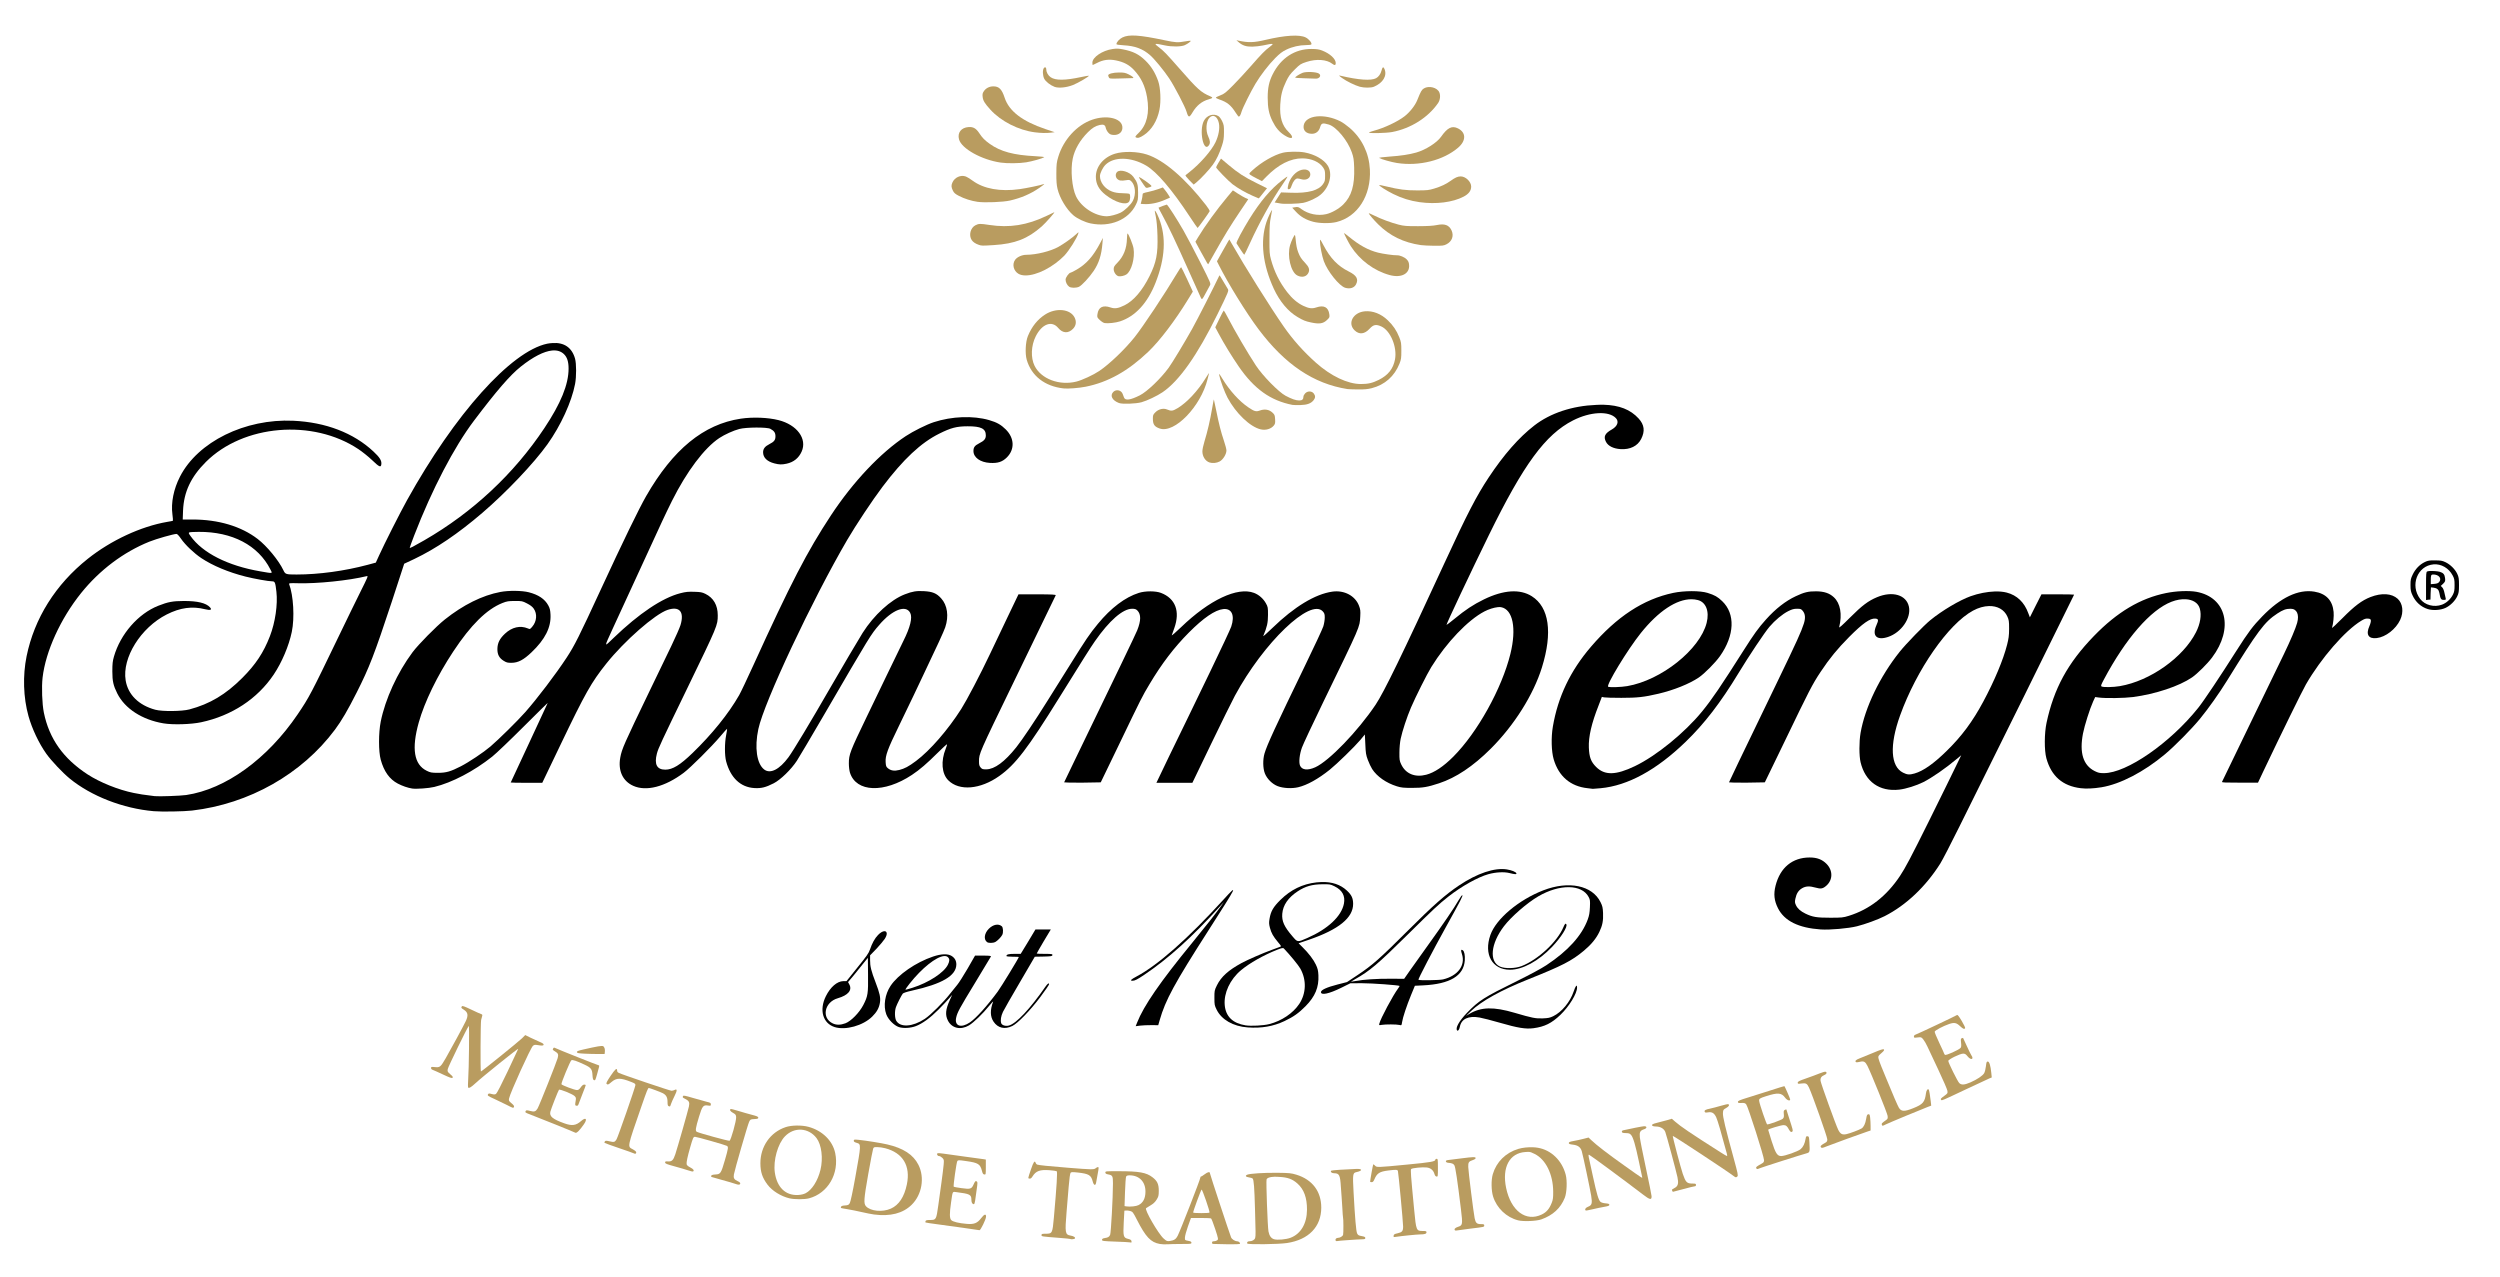 <?xml version="1.0" encoding="UTF-8" standalone="no"?>
<!DOCTYPE svg PUBLIC "-//W3C//DTD SVG 1.0//EN" "http://www.w3.org/TR/2001/REC-SVG-20010904/DTD/svg10.dtd">
<!-- Created with Inkscape (http://www.inkscape.org/) by Marsupilami -->
<svg
   xmlns:svg="http://www.w3.org/2000/svg"
   xmlns="http://www.w3.org/2000/svg"
   version="1.0"
   width="1024"
   height="523"
   viewBox="-7.149 -7.149 494.297 252.596"
   id="svg3847">
  <defs
     id="defs3849" />
  <g
     transform="matrix(0.136,0,0,0.136,708.57,34.646)"
     id="g2651">
    <path
       d="M 225.844,233.875 C 223.277,233.871 223.156,233.871 223.156,234.125 C 223.156,234.325 223.305,234.431 223.688,234.5 C 224.574,234.659 224.659,234.811 224.656,236.281 C 224.651,239.094 224.266,246.086 224.094,246.438 C 223.888,246.856 223.68,246.954 223,247.062 C 222.631,247.121 222.5,247.229 222.5,247.406 C 222.5,247.629 222.712,247.665 225.094,247.75 C 226.526,247.801 227.854,247.862 228.031,247.906 C 228.308,247.976 228.352,247.955 228.312,247.688 C 228.277,247.443 228.134,247.334 227.656,247.219 C 226.71,246.991 226.638,246.758 226.781,243.969 L 226.906,241.656 L 227.219,241.625 C 227.402,241.599 227.785,241.636 228.062,241.719 C 228.527,241.858 228.628,241.97 229.344,243.375 C 231.12,246.859 232.094,247.897 233.906,248.219 C 234.3,248.289 234.967,248.314 235.406,248.281 C 235.846,248.248 237.086,248.219 238.156,248.219 C 239.974,248.219 240.125,248.208 240.125,247.969 C 240.125,247.77 239.968,247.687 239.469,247.594 C 238.826,247.474 238.831,247.475 238.844,246.938 C 238.851,246.641 239.11,245.663 239.438,244.75 L 240.031,243.094 L 241.938,243.094 C 242.982,243.095 243.917,243.133 244,243.188 C 244.083,243.242 244.448,244.176 244.812,245.281 C 245.459,247.241 245.444,247.312 245.188,247.5 C 245.043,247.606 244.772,247.688 244.562,247.688 C 244.272,247.688 244.188,247.762 244.188,247.969 C 244.188,248.192 244.269,248.22 244.688,248.219 C 244.967,248.218 246.191,248.257 247.406,248.281 C 248.622,248.305 249.648,248.251 249.688,248.188 C 249.798,248.009 249.448,247.688 249.156,247.688 C 248.713,247.688 248.091,247.291 247.938,246.906 C 247.588,246.029 243.781,234.486 243.781,234.312 C 243.781,233.928 243.37,233.995 242.75,234.469 C 242.401,234.735 242.069,234.938 242,234.938 C 241.931,234.938 241.875,235.041 241.875,235.156 C 241.875,235.486 237.958,245.544 237.406,246.625 C 237.08,247.265 236.702,247.509 235.906,247.625 C 235.327,247.709 235.26,247.688 234.656,247.156 C 233.596,246.223 230.802,241.384 231.188,241.156 C 231.294,241.093 231.686,240.834 232.094,240.594 C 232.601,240.295 232.968,239.957 233.25,239.5 C 233.619,238.901 233.688,238.732 233.688,237.75 C 233.688,236.398 233.39,235.793 232.438,235.062 C 231.229,234.136 229.848,233.881 225.844,233.875 z M 227.938,234.688 C 229.847,234.69 231.088,235.969 231.062,237.938 C 231.046,239.246 230.609,240.086 229.688,240.562 C 229.246,240.791 228.075,240.918 227.312,240.812 L 226.938,240.75 L 227.031,237.969 C 227.085,236.432 227.178,235.072 227.25,234.938 C 227.344,234.761 227.525,234.687 227.938,234.688 z M 242.125,237.5 C 242.254,237.371 243.799,241.851 243.688,242.031 C 243.601,242.171 240.549,242.171 240.469,242.031 C 240.401,241.913 241.951,237.674 242.125,237.5 z"
       transform="matrix(7.379,0,0,7.379,-5302.45,-329.433)"
       id="path2649"
       style="fill:#b99c60;fill-opacity:1" />
    <path
       d="M 257.125,234.188 C 254.4,234.156 251.651,234.34 251.125,234.562 C 250.663,234.758 250.818,235.005 251.469,235.094 C 251.781,235.136 252.109,235.234 252.188,235.312 C 252.427,235.552 252.539,237.125 252.656,241.312 C 252.787,245.974 252.811,246.562 252.688,247.031 C 252.589,247.406 252.089,247.688 251.562,247.688 C 251.21,247.688 251.026,247.867 251.125,248.125 C 251.215,248.36 257.241,248.291 258.969,248.031 C 263.231,247.389 265.714,244.825 265.719,241.062 C 265.722,237.877 263.973,235.526 260.812,234.562 C 259.822,234.26 259.431,234.214 257.125,234.188 z M 256.438,234.969 C 256.733,234.956 257.092,234.98 257.469,235 C 259.09,235.085 260.019,235.41 261.031,236.312 C 262.307,237.449 262.917,239.109 262.906,241.469 C 262.893,244.193 261.688,246.234 259.656,247 C 258.783,247.329 257.071,247.487 256.406,247.281 C 255.824,247.101 255.478,246.596 255.312,245.75 C 255.145,244.89 254.813,235.891 254.938,235.5 C 255.037,235.186 255.55,235.006 256.438,234.969 z"
       transform="matrix(7.379,0,0,7.379,-5302.45,-329.433)"
       id="path2643"
       style="fill:#b99c60;fill-opacity:1" />
    <path
       d="M -3320.929,1496.987 C -3321.616,1495.197 -3319.842,1493.291 -3317.49,1493.291 C -3314.487,1493.291 -3310.713,1491.082 -3309.97,1488.889 C -3309.289,1486.88 -3309.382,1464.556 -3310.076,1463.366 C -3310.261,1463.049 -3310.704,1456.941 -3311.06,1449.791 C -3311.417,1442.641 -3311.902,1435.216 -3312.139,1433.291 C -3312.375,1431.366 -3312.844,1425.066 -3313.18,1419.291 C -3314.194,1401.903 -3315.491,1399.291 -3323.108,1399.291 C -3326.537,1399.291 -3328.863,1397.178 -3327.231,1395.546 C -3326.632,1394.947 -3306.665,1393.56 -3290.744,1393.011 C -3281.305,1392.686 -3281.421,1395.711 -3290.927,1397.749 C -3295.85,1398.804 -3296.138,1400.984 -3294.736,1426.587 C -3292.607,1465.483 -3291.037,1483.693 -3289.544,1486.838 C -3288.368,1489.313 -3287.293,1489.941 -3282.892,1490.723 C -3278.827,1491.445 -3277.643,1492.066 -3277.643,1493.473 C -3277.643,1494.937 -3278.469,1495.3 -3281.893,1495.338 C -3284.23,1495.364 -3288.168,1495.545 -3290.643,1495.739 C -3293.118,1495.934 -3299.868,1496.395 -3305.643,1496.764 C -3311.418,1497.132 -3317.094,1497.66 -3318.257,1497.937 C -3319.553,1498.245 -3320.587,1497.877 -3320.929,1496.987 z"
       id="path2639"
       style="fill:#b99c60;fill-opacity:1" />
    <path
       d="M -3706.726,1494.899 C -3706.955,1494.684 -3713.668,1494.002 -3721.643,1493.383 C -3749.275,1491.24 -3748.643,1491.337 -3748.643,1489.211 C -3748.643,1487.531 -3747.893,1487.291 -3742.643,1487.291 C -3733.034,1487.291 -3732.679,1486.608 -3730.692,1464.291 C -3726.478,1416.978 -3725.263,1397.143 -3726.529,1396.361 C -3727.25,1395.915 -3732.043,1395.242 -3737.178,1394.865 C -3751.024,1393.848 -3756.811,1395.973 -3761.686,1403.861 C -3763.262,1406.411 -3764.47,1407.314 -3766.008,1407.095 C -3768.554,1406.732 -3768.676,1407.535 -3763.95,1393.541 C -3760.288,1382.694 -3758.452,1380.164 -3757.172,1384.198 C -3756.839,1385.247 -3755.871,1386.373 -3755.022,1386.699 C -3752.774,1387.561 -3738.57,1389.011 -3709.643,1391.331 C -3675.505,1394.068 -3672.22,1394.123 -3669.877,1392.003 C -3668.836,1391.061 -3667.325,1390.291 -3666.517,1390.291 C -3665.247,1390.291 -3665.284,1391.533 -3666.79,1399.541 C -3667.747,1404.628 -3668.806,1410.506 -3669.144,1412.603 C -3670.021,1418.061 -3672.652,1417.203 -3674.25,1410.936 C -3676.517,1402.052 -3679.926,1400.029 -3695.576,1398.282 C -3703.031,1397.45 -3705.276,1397.498 -3706.279,1398.51 C -3707.085,1399.324 -3708.122,1406.718 -3709.122,1418.791 C -3709.988,1429.241 -3711.36,1445.746 -3712.17,1455.468 C -3714.701,1485.851 -3714.243,1488.691 -3706.609,1489.912 C -3701.965,1490.655 -3699.055,1492.53 -3700.049,1494.139 C -3700.709,1495.207 -3705.783,1495.785 -3706.726,1494.899 z"
       id="path2637"
       style="fill:#b99c60;fill-opacity:1" />
    <path
       d="M -3236.47,1490.12 C -3236.201,1488.237 -3235.171,1487.615 -3230.672,1486.619 C -3224.047,1485.152 -3222.641,1483.44 -3222.648,1476.85 C -3222.655,1470.773 -3229.42,1398.569 -3230.218,1396.054 C -3230.877,1393.977 -3232.894,1393.877 -3244.564,1395.34 C -3256.869,1396.883 -3260.706,1399.344 -3264.359,1408.037 C -3265.705,1411.242 -3266.694,1412.284 -3268.393,1412.287 C -3269.63,1412.289 -3270.633,1411.953 -3270.622,1411.541 C -3270.556,1409.151 -3266.587,1386.902 -3266.149,1386.464 C -3265.859,1386.174 -3264.709,1386.916 -3263.593,1388.113 C -3260.942,1390.959 -3261.144,1390.965 -3217.143,1386.734 C -3181.105,1383.269 -3175.643,1382.286 -3175.643,1379.268 C -3175.643,1378.73 -3174.828,1378.291 -3173.832,1378.291 C -3172.178,1378.291 -3172.022,1379.413 -3172.022,1391.335 C -3172.022,1403.868 -3172.102,1404.369 -3174.049,1404.085 C -3175.371,1403.893 -3176.406,1402.636 -3177.024,1400.47 C -3178.592,1394.981 -3182.502,1391.628 -3188.179,1390.906 C -3194.209,1390.139 -3209.389,1391.637 -3210.9,1393.148 C -3212.014,1394.262 -3211.533,1400.875 -3206.592,1452.291 C -3203.637,1483.052 -3203.537,1483.291 -3193.708,1483.291 C -3189.414,1483.291 -3188.643,1483.577 -3188.643,1485.174 C -3188.643,1487.396 -3191.225,1488.258 -3197.941,1488.277 C -3202.507,1488.29 -3226.409,1490.703 -3233.47,1491.863 C -3236.493,1492.36 -3236.767,1492.2 -3236.47,1490.12 z"
       id="path2635"
       style="fill:#b99c60;fill-opacity:1" />
    <path
       d="M -3147.111,1482.489 C -3148.878,1480.723 -3147.199,1478.653 -3142.893,1477.291 C -3136.02,1475.115 -3135.823,1473.952 -3138.544,1451.553 C -3143.59,1410 -3146.583,1390.031 -3148.113,1387.696 C -3149.668,1385.323 -3151.513,1384.58 -3157.134,1384.065 C -3158.972,1383.896 -3160.246,1383.155 -3160.438,1382.142 C -3160.682,1380.855 -3159.697,1380.367 -3155.947,1379.918 C -3153.304,1379.602 -3145.068,1378.569 -3137.643,1377.623 C -3120.307,1375.414 -3117.143,1375.362 -3117.143,1377.286 C -3117.143,1378.147 -3118.84,1379.335 -3121.143,1380.085 C -3127.166,1382.048 -3128.094,1383.428 -3127.908,1390.152 C -3127.727,1396.682 -3120.202,1456.976 -3118.597,1464.75 C -3117.178,1471.63 -3115.407,1473.291 -3109.488,1473.291 C -3105.347,1473.291 -3104.643,1473.575 -3104.643,1475.245 C -3104.643,1477.472 -3104.42,1477.42 -3124.643,1479.842 C -3132.068,1480.731 -3140.041,1481.81 -3142.361,1482.239 C -3144.681,1482.669 -3146.819,1482.781 -3147.111,1482.489 z"
       id="path2633"
       style="fill:#b99c60;fill-opacity:1" />
    <path
       d="M -3859.143,1479.194 C -3869.593,1477.649 -3886.856,1475.264 -3897.505,1473.893 C -3908.153,1472.522 -3917.097,1471.17 -3917.378,1470.889 C -3917.66,1470.607 -3917.623,1469.682 -3917.298,1468.834 C -3916.857,1467.685 -3915.203,1467.291 -3910.829,1467.291 C -3901.884,1467.291 -3901.673,1466.913 -3898.739,1445.65 C -3897.611,1437.477 -3895.543,1422.523 -3894.142,1412.418 C -3892.742,1402.313 -3891.319,1390.768 -3890.981,1386.762 C -3890.397,1379.859 -3890.501,1379.341 -3892.958,1376.884 C -3894.385,1375.458 -3896.486,1374.291 -3897.629,1374.291 C -3899.876,1374.291 -3901.459,1371.674 -3900.026,1370.328 C -3899.54,1369.872 -3895.543,1370.082 -3891.143,1370.795 C -3886.743,1371.508 -3872.568,1373.486 -3859.643,1375.19 C -3846.718,1376.894 -3834.68,1378.534 -3832.893,1378.835 L -3829.643,1379.381 L -3829.643,1390.406 C -3829.643,1401.178 -3829.693,1401.422 -3831.832,1401.11 C -3833.519,1400.864 -3834.3,1399.695 -3835.235,1396.012 C -3837.817,1385.856 -3840.642,1384.09 -3858.323,1381.575 C -3868.978,1380.059 -3869.998,1380.056 -3871.084,1381.542 C -3872.367,1383.296 -3877.253,1418.014 -3876.345,1418.922 C -3876.04,1419.227 -3870.953,1420.146 -3865.04,1420.964 C -3852.2,1422.741 -3850.377,1422.205 -3847.556,1415.827 C -3845.313,1410.756 -3844.596,1410.083 -3842.691,1411.261 C -3841.556,1411.963 -3841.594,1413.858 -3842.931,1422.945 C -3843.808,1428.91 -3844.819,1436.153 -3845.178,1439.041 C -3845.56,1442.112 -3846.331,1444.291 -3847.037,1444.291 C -3849.339,1444.291 -3850.643,1441.868 -3850.643,1437.591 C -3850.643,1430.393 -3852.982,1429.227 -3872.352,1426.774 C -3878.431,1426.004 -3877.756,1424.716 -3880.215,1441.791 C -3882.568,1458.131 -3882.481,1464.897 -3879.883,1467.495 C -3877.475,1469.902 -3868.859,1471.992 -3857.42,1472.942 C -3846.709,1473.831 -3841.963,1471.954 -3836.447,1464.648 C -3831.894,1458.617 -3828.994,1457.846 -3829.356,1462.763 C -3829.652,1466.781 -3837.262,1482.323 -3838.847,1482.147 C -3839.559,1482.067 -3848.693,1480.739 -3859.143,1479.194 z"
       id="path2631"
       style="fill:#b99c60;fill-opacity:1" />
    <path
       d="M 307.469,229.156 C 306.498,229.116 305.409,229.227 304.594,229.469 C 302.079,230.215 300.247,232.037 299.531,234.469 C 299.193,235.618 299.221,237.693 299.594,238.875 C 300.313,241.157 302.225,242.974 304.531,243.562 C 305.549,243.822 308.127,243.719 309.094,243.375 C 311.375,242.564 312.884,241.184 313.719,239.125 C 314.129,238.113 314.224,235.779 313.906,234.562 C 313.177,231.768 311.047,229.695 308.406,229.25 C 308.122,229.202 307.792,229.17 307.469,229.156 z M 306.5,230.062 C 306.962,230.065 307.185,230.175 307.781,230.469 C 309.96,231.541 311.412,234.464 311.438,237.875 C 311.447,239.105 311.4,239.473 311.156,240.094 C 310.687,241.285 310.138,241.945 309.188,242.406 C 306.067,243.92 303.097,241.691 302.156,237.156 C 301.319,233.119 302.83,230.297 305.938,230.094 C 306.162,230.079 306.346,230.062 306.5,230.062 z"
       transform="matrix(7.379,0,0,7.379,-5302.45,-329.433)"
       id="path2629"
       style="fill:#b99c60;fill-opacity:1" />
    <path
       d="M 173.719,227.656 C 173.596,227.679 173.562,227.752 173.562,227.875 C 173.562,228.067 173.734,228.164 174.125,228.281 C 175.042,228.556 175.041,228.502 173.844,235.188 C 173.349,237.952 172.924,239.911 172.781,240.156 C 172.574,240.513 172.451,240.589 171.844,240.625 C 171.362,240.653 171.12,240.725 171.062,240.875 C 171.017,240.994 171.003,241.096 171.031,241.125 C 171.06,241.154 171.675,241.265 172.375,241.375 C 173.075,241.485 174.327,241.748 175.156,241.938 C 175.985,242.127 177.056,242.345 177.531,242.406 C 180.793,242.829 183.245,242.186 184.969,240.5 C 187.005,238.508 187.58,235.149 186.312,232.625 C 185.295,230.6 183.319,229.328 180.156,228.594 C 178.996,228.325 176.044,227.844 174.5,227.688 C 174.075,227.645 173.841,227.633 173.719,227.656 z M 177.812,229.125 C 177.913,229.117 178.058,229.125 178.219,229.125 C 178.615,229.125 179.306,229.228 179.75,229.344 C 183.238,230.249 184.79,232.823 184.031,236.469 C 183.516,238.946 182.472,240.533 180.875,241.25 C 179.215,241.995 176.855,241.76 175.969,240.781 C 175.492,240.254 175.536,239.445 176.406,234.5 C 176.862,231.911 177.304,229.656 177.375,229.469 C 177.462,229.24 177.51,229.149 177.812,229.125 z"
       transform="matrix(7.379,0,0,7.379,-5302.45,-329.433)"
       id="path2625"
       style="fill:#b99c60;fill-opacity:1" />
    <path
       d="M -2957.12,1453.48 C -2958.77,1451.83 -2957.249,1449.439 -2953.65,1448.025 C -2947.993,1445.804 -2947.272,1443.256 -2949.097,1431.945 C -2950.786,1421.472 -2961.017,1373.112 -2962.805,1367.144 C -2964.525,1361.402 -2968.445,1358.525 -2975.663,1357.709 C -2980.375,1357.176 -2981.643,1356.67 -2981.643,1355.322 C -2981.643,1353.983 -2980.066,1353.332 -2974.393,1352.325 C -2970.405,1351.619 -2963.943,1350.207 -2960.032,1349.188 L -2952.921,1347.336 L -2948.846,1351.212 C -2941.061,1358.618 -2925.007,1370.969 -2901.143,1387.914 C -2872.347,1408.36 -2874.43,1407.064 -2875.072,1404.124 C -2875.352,1402.841 -2877.423,1393.016 -2879.674,1382.291 C -2884.694,1358.376 -2887.975,1347.178 -2890.99,1343.673 C -2892.927,1341.421 -2894.146,1340.982 -2898.703,1340.895 C -2902.969,1340.813 -2904.186,1340.427 -2904.446,1339.076 C -2904.661,1337.959 -2903.97,1337.175 -2902.459,1336.824 C -2892.299,1334.465 -2874.593,1331.008 -2872.168,1330.91 C -2867.707,1330.731 -2867.566,1333.78 -2871.967,1335.233 C -2877.872,1337.181 -2879.025,1339.297 -2878.316,1346.881 C -2877.977,1350.518 -2874.011,1370.66 -2869.503,1391.642 C -2864.995,1412.624 -2861.27,1431.085 -2861.225,1432.667 C -2861.055,1438.613 -2863.573,1438.08 -2874.206,1429.922 C -2899.879,1410.226 -2951.264,1372.302 -2952.286,1372.297 C -2953.09,1372.293 -2953.181,1373.404 -2952.593,1376.041 C -2952.132,1378.103 -2949.47,1390.366 -2946.678,1403.291 C -2940.961,1429.746 -2938.449,1438.251 -2935.584,1440.843 C -2934.388,1441.926 -2931.453,1442.808 -2928.127,1443.083 C -2923.836,1443.439 -2922.643,1443.904 -2922.643,1445.219 C -2922.643,1446.533 -2924.285,1447.177 -2930.154,1448.163 C -2934.285,1448.857 -2941.925,1450.455 -2947.131,1451.713 C -2952.338,1452.972 -2956.833,1453.767 -2957.12,1453.48 z"
       id="path2621"
       style="fill:#b99c60;fill-opacity:1" />
    <path
       d="M 162.312,224.875 C 161.497,224.887 160.705,224.993 160.125,225.188 C 157.101,226.203 155.151,229.014 155.156,232.312 C 155.159,234.021 155.537,235.166 156.562,236.531 C 157.474,237.744 159.184,238.809 160.875,239.219 C 161.849,239.455 163.863,239.455 164.75,239.219 C 168.479,238.226 170.74,234.325 169.906,230.312 C 169.394,227.849 167.361,225.867 164.625,225.125 C 163.971,224.948 163.128,224.863 162.312,224.875 z M 163.188,225.688 C 164.317,225.75 165.435,226.311 166.219,227.344 C 167.22,228.663 167.545,231.344 167,233.594 C 166.479,235.745 165.331,237.571 164.062,238.219 C 163.692,238.408 163.155,238.533 162.594,238.562 C 160.105,238.694 158.414,237.046 158,234.125 C 157.663,231.75 158.581,228.462 160,227 C 160.911,226.061 162.058,225.625 163.188,225.688 z"
       transform="matrix(7.379,0,0,7.379,-5302.45,-329.433)"
       id="path2619"
       style="fill:#b99c60;fill-opacity:1" />
    <path
       d="M -2831.354,1424.601 C -2831.711,1423.671 -2831.493,1422.741 -2830.87,1422.533 C -2830.248,1422.326 -2828.255,1421.159 -2826.441,1419.941 C -2822.59,1417.355 -2821.832,1413.357 -2823.6,1404.959 C -2825.523,1395.828 -2839.679,1343.24 -2841.315,1339.152 C -2843.248,1334.32 -2848.539,1331.291 -2855.044,1331.291 C -2859.57,1331.291 -2861.679,1329.927 -2859.901,1328.149 C -2859.369,1327.617 -2856.055,1326.522 -2852.538,1325.715 C -2849.021,1324.909 -2842.903,1323.3 -2838.944,1322.14 L -2831.746,1320.03 L -2827.229,1324.005 C -2818.757,1331.463 -2804.51,1341.093 -2760.74,1368.944 C -2756.119,1371.885 -2751.992,1374.291 -2751.571,1374.291 C -2751.149,1374.291 -2751.194,1372.828 -2751.671,1371.041 C -2759.84,1340.427 -2765.158,1322.256 -2767.232,1317.877 C -2770.21,1311.587 -2773.391,1309.735 -2779.453,1310.759 C -2782.452,1311.265 -2783.514,1311.07 -2783.951,1309.929 C -2784.779,1307.771 -2782.924,1306.667 -2776.143,1305.281 C -2772.843,1304.607 -2765.731,1302.746 -2760.338,1301.147 C -2754.946,1299.548 -2750.109,1298.503 -2749.588,1298.824 C -2747.561,1300.077 -2748.826,1302.242 -2752.893,1304.48 C -2756.934,1306.704 -2757.157,1307.068 -2757.439,1311.882 C -2757.751,1317.21 -2753.988,1332.938 -2741.351,1379.131 C -2735.856,1399.216 -2735.162,1402.667 -2736.375,1403.881 C -2738.22,1405.725 -2738.899,1405.664 -2741.791,1403.389 C -2749.88,1397.026 -2830.098,1344.156 -2830.38,1345.001 C -2830.771,1346.175 -2818.734,1391.876 -2815.794,1400.378 C -2811.576,1412.577 -2809.842,1414.291 -2801.708,1414.291 C -2797.309,1414.291 -2796.643,1414.554 -2796.643,1416.291 C -2796.643,1417.563 -2797.309,1418.291 -2798.476,1418.291 C -2799.485,1418.291 -2806.874,1420.091 -2814.898,1422.291 C -2822.922,1424.491 -2829.761,1426.291 -2830.096,1426.291 C -2830.431,1426.291 -2830.997,1425.53 -2831.354,1424.601 z"
       id="path2615"
       style="fill:#b99c60;fill-opacity:1" />
    <path
       d="M -4194.143,1414.689 C -4196.343,1413.873 -4204.893,1411.367 -4213.143,1409.121 C -4221.393,1406.875 -4228.461,1404.855 -4228.849,1404.632 C -4229.238,1404.409 -4229.31,1403.587 -4229.01,1402.806 C -4228.651,1401.869 -4226.57,1401.284 -4222.906,1401.088 C -4215.544,1400.694 -4214.811,1399.578 -4209.177,1380.173 C -4204.122,1362.762 -4203.861,1360.78 -4206.439,1359.4 C -4209.139,1357.955 -4250.221,1346.291 -4252.611,1346.291 C -4255.075,1346.291 -4255.601,1347.423 -4259.587,1361.291 C -4263.569,1375.145 -4265.3,1383.279 -4264.859,1386.06 C -4264.613,1387.608 -4262.93,1389.125 -4259.571,1390.827 C -4254.988,1393.149 -4253.428,1395.422 -4255.525,1396.718 C -4256.011,1397.018 -4259.048,1396.341 -4262.275,1395.213 C -4265.502,1394.085 -4274.443,1391.45 -4282.143,1389.359 C -4293.837,1386.182 -4296.143,1385.245 -4296.143,1383.673 C -4296.143,1382.104 -4295.504,1381.841 -4292.301,1382.095 C -4286.381,1382.565 -4284.198,1380.482 -4281.281,1371.58 C -4277.894,1361.245 -4262.915,1308.659 -4261.566,1302.37 C -4260.247,1296.219 -4261.249,1294.042 -4266.676,1291.274 C -4270.95,1289.093 -4270.908,1289.146 -4270.097,1287.031 C -4269.652,1285.873 -4266.902,1286.398 -4255.347,1289.843 C -4247.534,1292.172 -4238.555,1294.678 -4235.393,1295.412 C -4230.416,1296.566 -4229.643,1297.059 -4229.643,1299.079 C -4229.643,1301.262 -4229.921,1301.371 -4233.931,1300.77 C -4240.654,1299.762 -4242.135,1301.615 -4246.756,1316.819 C -4251.902,1333.754 -4252.493,1337.783 -4250.015,1339.036 C -4245.964,1341.085 -4203.882,1352.597 -4202.451,1352.047 C -4200.381,1351.253 -4192.407,1322.728 -4192.828,1317.627 C -4193.102,1314.306 -4193.689,1313.515 -4197.393,1311.478 C -4201.362,1309.295 -4202.727,1307.079 -4200.828,1305.905 C -4200.379,1305.628 -4195.317,1306.869 -4189.578,1308.662 C -4183.838,1310.456 -4174.98,1312.991 -4169.893,1314.295 C -4162.621,1316.159 -4160.643,1317.043 -4160.643,1318.428 C -4160.643,1319.873 -4161.681,1320.245 -4166.393,1320.491 C -4171.92,1320.779 -4172.213,1320.934 -4173.947,1324.483 C -4175.907,1328.492 -4194.983,1394.429 -4196.106,1401.073 C -4196.988,1406.294 -4195.761,1408.483 -4190.663,1410.782 C -4188.017,1411.975 -4186.669,1413.188 -4186.864,1414.199 C -4187.272,1416.32 -4189.367,1416.461 -4194.143,1414.689 z"
       id="path2613"
       style="fill:#b99c60;fill-opacity:1" />
    <path
       d="M -2709.015,1391.763 C -2709.589,1390.268 -2708.632,1389.499 -2700.704,1385.087 C -2698.332,1383.767 -2697.643,1382.698 -2697.643,1380.338 C -2697.643,1375.15 -2720.804,1302.548 -2723.535,1299.175 C -2725.121,1297.217 -2726.234,1296.881 -2730.532,1297.069 C -2734.902,1297.259 -2735.643,1297.025 -2735.643,1295.457 C -2735.643,1293.968 -2732.968,1292.81 -2721.393,1289.288 C -2713.555,1286.903 -2698.399,1282.109 -2687.712,1278.635 C -2677.024,1275.162 -2668.163,1272.437 -2668.019,1272.581 C -2667.139,1273.461 -2659.643,1290.742 -2659.643,1291.89 C -2659.643,1294.818 -2664.127,1293.264 -2667.039,1289.328 C -2672.377,1282.111 -2677.605,1281.723 -2694.893,1287.261 C -2704.224,1290.25 -2705.107,1290.883 -2704.701,1294.291 C -2704.157,1298.851 -2694.096,1328.291 -2693.081,1328.291 C -2690.053,1328.291 -2672.095,1321.744 -2670.358,1320.006 C -2668.792,1318.44 -2668.503,1317.093 -2668.884,1313.133 C -2669.282,1308.993 -2669.048,1308.043 -2667.414,1307.168 C -2666.346,1306.597 -2665.332,1306.278 -2665.162,1306.46 C -2664.992,1306.642 -2663.888,1310.166 -2662.709,1314.291 C -2661.53,1318.416 -2659.411,1325.056 -2658,1329.048 C -2656.589,1333.04 -2655.692,1336.977 -2656.007,1337.798 C -2656.972,1340.313 -2659.504,1339.463 -2661.238,1336.041 C -2663.887,1330.81 -2665.699,1329.291 -2669.286,1329.291 C -2672.863,1329.291 -2691.643,1334.955 -2691.643,1336.034 C -2691.643,1336.391 -2689.356,1343.867 -2686.56,1352.646 C -2680.924,1370.347 -2678.399,1374.291 -2672.701,1374.291 C -2667.363,1374.291 -2648.465,1367.609 -2644.473,1364.31 C -2640.753,1361.236 -2638.315,1356.131 -2637.15,1348.979 C -2636.627,1345.772 -2636.181,1345.216 -2634.336,1345.479 C -2632.308,1345.767 -2632.105,1346.469 -2631.643,1354.791 C -2630.882,1368.49 -2631.038,1369.053 -2635.957,1370.36 C -2642.922,1372.21 -2699.738,1390.303 -2703.438,1391.85 C -2707.763,1393.657 -2708.291,1393.649 -2709.015,1391.763 z"
       id="path2611"
       style="fill:#b99c60;fill-opacity:1" />
    <path
       d="M -4341.643,1370.37 C -4342.468,1369.899 -4352.143,1366.468 -4363.143,1362.744 C -4374.143,1359.021 -4383.551,1355.614 -4384.05,1355.175 C -4384.585,1354.704 -4384.478,1353.797 -4383.789,1352.967 C -4382.801,1351.776 -4381.758,1351.759 -4377.036,1352.857 C -4370.401,1354.399 -4369.281,1354.081 -4366.777,1349.941 C -4364.698,1346.505 -4339.848,1275.094 -4339.411,1271.301 C -4339.181,1269.299 -4339.994,1268.632 -4345.143,1266.603 C -4361.325,1260.225 -4366.737,1260.256 -4374.347,1266.77 C -4378.797,1270.579 -4379.658,1270.875 -4381.352,1269.181 C -4382.165,1268.369 -4380.584,1265.279 -4375.444,1257.634 C -4369.121,1248.228 -4366.379,1245.753 -4366.018,1249.124 C -4365.949,1249.766 -4365.836,1250.725 -4365.768,1251.255 C -4365.699,1251.786 -4364.736,1252.706 -4363.628,1253.299 C -4359.681,1255.411 -4289.14,1279.291 -4286.847,1279.291 C -4285.562,1279.291 -4283.592,1278.799 -4282.47,1278.198 C -4278.377,1276.008 -4278.364,1278.779 -4282.43,1286.915 C -4284.594,1291.247 -4286.913,1296.478 -4287.582,1298.541 C -4288.914,1302.648 -4288.804,1302.55 -4291.061,1301.684 C -4292.25,1301.227 -4292.643,1299.647 -4292.643,1295.319 C -4292.643,1288.93 -4294.619,1285.388 -4299.631,1282.797 C -4302.754,1281.182 -4318.583,1275.291 -4319.799,1275.291 C -4321.146,1275.291 -4322.57,1278.826 -4330.792,1302.587 C -4351.659,1362.891 -4351.119,1360.186 -4343.143,1364.487 C -4340.126,1366.114 -4338.143,1367.866 -4338.143,1368.904 C -4338.143,1370.952 -4339.573,1371.552 -4341.643,1370.37 z"
       id="path2609"
       style="fill:#b99c60;fill-opacity:1" />
    <path
       d="M -2614.836,1361.557 C -2616.206,1359.907 -2614.779,1358.389 -2608.752,1355.087 C -2606.193,1353.685 -2605.643,1352.767 -2605.643,1349.896 C -2605.643,1346.478 -2627.413,1284.964 -2632.293,1274.593 C -2635.079,1268.673 -2636.721,1267.839 -2643.701,1268.799 C -2648.173,1269.414 -2648.643,1269.292 -2648.643,1267.519 C -2648.643,1265.911 -2646.448,1264.799 -2636.393,1261.317 C -2629.655,1258.983 -2620.872,1255.728 -2616.876,1254.082 C -2612.879,1252.436 -2608.941,1251.346 -2608.126,1251.659 C -2605.694,1252.592 -2606.438,1254.963 -2609.57,1256.261 C -2614.327,1258.231 -2615.984,1260.721 -2615.396,1265.018 C -2614.816,1269.257 -2592.966,1329.776 -2589.713,1336.152 C -2586.592,1342.271 -2583.845,1343.714 -2577.794,1342.417 C -2572.693,1341.323 -2559.08,1336.205 -2555.767,1334.137 C -2552.662,1332.197 -2550.258,1327.192 -2549.116,1320.291 C -2548.228,1314.928 -2547.68,1313.738 -2545.986,1313.49 C -2544.199,1313.229 -2543.851,1313.877 -2543.297,1318.49 C -2542.947,1321.406 -2542.656,1326.793 -2542.651,1330.463 L -2542.643,1337.136 L -2546.393,1338.337 C -2553.504,1340.616 -2599.663,1357.383 -2606.621,1360.215 C -2612.735,1362.703 -2613.748,1362.869 -2614.836,1361.557 z"
       id="path2607"
       style="fill:#b99c60;fill-opacity:1" />
    <path
       d="M -4426.665,1340.36 C -4428.355,1339.345 -4480.983,1318.104 -4492.393,1313.831 C -4499.809,1311.054 -4500.205,1310.725 -4498.803,1308.516 C -4498.151,1307.489 -4496.943,1307.514 -4492.569,1308.647 C -4486.28,1310.276 -4484.449,1309.664 -4481.597,1304.977 C -4479.294,1301.193 -4454.056,1237.865 -4452.434,1231.8 C -4451.025,1226.53 -4451.693,1224.784 -4456.119,1222.172 C -4459.873,1219.957 -4460.096,1219.555 -4458.755,1217.438 C -4458.1,1216.405 -4457.414,1216.342 -4455.859,1217.175 C -4452.481,1218.983 -4393.859,1242.291 -4392.689,1242.291 C -4391.489,1242.291 -4391.732,1243.58 -4395.198,1255.611 C -4397.751,1264.472 -4397.797,1264.553 -4399.89,1263.749 C -4401.006,1263.321 -4401.531,1261.281 -4401.814,1256.274 C -4402.282,1247.978 -4403.965,1245.759 -4413.032,1241.484 C -4425.088,1235.798 -4430.788,1233.893 -4432.517,1234.971 C -4434.252,1236.053 -4447.545,1268.103 -4446.962,1269.798 C -4446.462,1271.25 -4427.658,1278.343 -4424.383,1278.315 C -4422.31,1278.297 -4420.943,1277.306 -4418.883,1274.329 C -4417.093,1271.741 -4415.362,1270.353 -4413.893,1270.329 C -4412.655,1270.308 -4411.643,1270.719 -4411.643,1271.243 C -4411.643,1271.767 -4413.614,1277.055 -4416.023,1282.993 C -4418.432,1288.932 -4420.95,1295.504 -4421.619,1297.598 C -4422.591,1300.64 -4423.268,1301.343 -4424.989,1301.097 C -4427.266,1300.772 -4427.349,1300.259 -4426.202,1293.577 C -4425.578,1289.94 -4425.801,1289.041 -4427.835,1287.008 C -4430.797,1284.045 -4449.352,1276.578 -4450.559,1277.863 C -4451.608,1278.981 -4462.048,1305.584 -4463.05,1309.694 C -4464.713,1316.517 -4459.942,1320.522 -4442.833,1326.666 C -4431.586,1330.705 -4425.873,1329.944 -4418.438,1323.416 C -4411.476,1317.303 -4408.812,1320.116 -4414.181,1327.911 C -4420.353,1336.872 -4424.908,1341.414 -4426.665,1340.36 z"
       id="path2605"
       style="fill:#b99c60;fill-opacity:1" />
    <path
       d="M -2526.341,1328.635 C -2526.968,1327.001 -2526.378,1326.367 -2520.075,1321.907 C -2517.755,1320.266 -2517.472,1319.495 -2517.877,1315.907 C -2518.308,1312.084 -2541.78,1253.874 -2547.216,1243.146 C -2550.37,1236.923 -2552.524,1235.772 -2558.3,1237.226 C -2560.745,1237.842 -2563.172,1238.082 -2563.694,1237.759 C -2566.013,1236.326 -2564.206,1234.273 -2558.893,1232.3 C -2555.73,1231.126 -2546.697,1227.437 -2538.819,1224.102 C -2527.819,1219.445 -2524.223,1218.311 -2523.319,1219.218 C -2522.416,1220.123 -2523.277,1221.382 -2527.019,1224.631 C -2531.596,1228.605 -2531.85,1229.077 -2531.16,1232.328 C -2530.756,1234.232 -2528.849,1239.616 -2526.923,1244.291 C -2524.997,1248.966 -2521.943,1256.391 -2520.137,1260.791 C -2510.036,1285.395 -2503.235,1301.161 -2501.503,1303.989 C -2497.993,1309.719 -2493.579,1309.861 -2480.592,1304.663 C -2466.477,1299.013 -2463.728,1295.789 -2462.11,1282.983 C -2461.573,1278.732 -2459.584,1276.017 -2458.096,1277.504 C -2457.49,1278.11 -2455.932,1287.226 -2455.126,1294.875 L -2454.485,1300.959 L -2459.314,1302.762 C -2467.97,1305.995 -2516.747,1326.303 -2520.707,1328.323 C -2525.381,1330.708 -2525.542,1330.717 -2526.341,1328.635 z"
       id="path2603"
       style="fill:#b99c60;fill-opacity:1" />
    <path
       d="M -4526.143,1300.066 C -4530.543,1297.797 -4538.368,1294.021 -4543.532,1291.676 C -4554.221,1286.821 -4554.901,1286.327 -4553.655,1284.311 C -4552.902,1283.093 -4552.032,1283.042 -4548.447,1284.007 C -4545.014,1284.932 -4543.726,1284.896 -4542.082,1283.829 C -4540.854,1283.033 -4534.037,1269.825 -4525.21,1251.142 C -4517.064,1233.899 -4510.163,1219.18 -4509.873,1218.434 C -4509.144,1216.554 -4562.241,1259.242 -4572.473,1268.762 C -4578.215,1274.104 -4581.364,1275.985 -4582.514,1274.76 C -4583.05,1274.189 -4583.087,1269.275 -4582.604,1262.791 C -4581.495,1247.917 -4580.791,1184.035 -4581.748,1185.012 C -4583.877,1187.187 -4611.8,1244.487 -4612.335,1247.78 C -4612.918,1251.377 -4612.686,1251.844 -4608.55,1255.385 C -4605.078,1258.357 -4604.401,1259.418 -4605.358,1260.389 C -4606.319,1261.364 -4609.252,1260.358 -4619.358,1255.59 C -4626.39,1252.273 -4633.155,1249.243 -4634.393,1248.857 C -4635.7,1248.45 -4636.643,1247.352 -4636.643,1246.239 C -4636.643,1244.504 -4636.095,1244.377 -4630.893,1244.902 C -4623.735,1245.624 -4622.751,1244.809 -4615.327,1232.022 C -4608.194,1219.735 -4589.028,1184.315 -4586.04,1177.898 C -4582.127,1169.494 -4582.941,1165.124 -4589.13,1161.299 C -4592.859,1158.994 -4593.098,1158.557 -4591.773,1156.468 C -4591.122,1155.441 -4588.166,1156.472 -4578.539,1161.085 C -4571.721,1164.352 -4565.111,1167.346 -4563.851,1167.738 C -4562.047,1168.3 -4561.707,1168.913 -4562.255,1170.621 C -4562.638,1171.814 -4563.321,1174.366 -4563.773,1176.291 C -4564.67,1180.112 -4564.982,1251.291 -4564.101,1251.291 C -4562.993,1251.291 -4508.961,1207.671 -4504.371,1203.072 L -4499.6,1198.29 L -4491.871,1202.132 C -4487.62,1204.245 -4481.539,1207.035 -4478.358,1208.331 C -4474.369,1209.956 -4472.67,1211.17 -4472.885,1212.239 C -4473.214,1213.873 -4475.089,1213.982 -4482.158,1212.775 C -4485.3,1212.239 -4486.655,1212.493 -4488.387,1213.94 C -4491.77,1216.768 -4521.682,1282.655 -4523.161,1290.534 C -4523.755,1293.701 -4523.456,1294.28 -4519.569,1297.509 C -4516.634,1299.946 -4515.521,1301.533 -4515.954,1302.661 C -4516.792,1304.844 -4516.955,1304.803 -4526.143,1300.066 z"
       id="path2601"
       style="fill:#b99c60;fill-opacity:1" />
    <path
       d="M -2439.918,1292.682 C -2441.276,1291.324 -2440.644,1290.479 -2435.522,1286.8 C -2430.667,1283.311 -2430.428,1282.93 -2430.899,1279.419 C -2431.172,1277.382 -2437.133,1263.583 -2444.145,1248.753 C -2451.158,1233.924 -2458.341,1218.641 -2460.109,1214.791 C -2461.876,1210.941 -2464.595,1206.286 -2466.15,1204.447 C -2468.885,1201.213 -2469.156,1201.124 -2474.311,1201.768 C -2479.202,1202.38 -2479.643,1202.269 -2479.643,1200.43 C -2479.643,1199.245 -2478.746,1198.141 -2477.449,1197.729 C -2474.268,1196.72 -2418.362,1170.297 -2416.972,1169.147 C -2416.134,1168.453 -2414.194,1170.872 -2410.131,1177.681 C -2407.011,1182.908 -2404.752,1187.659 -2405.11,1188.238 C -2406.277,1190.127 -2408.247,1189.358 -2412.426,1185.382 C -2417.762,1180.306 -2420.885,1179.677 -2428.322,1182.182 C -2436.956,1185.091 -2449.096,1191.537 -2449.438,1193.394 C -2449.6,1194.275 -2446.562,1201.643 -2442.688,1209.767 C -2438.813,1217.89 -2435.643,1224.877 -2435.643,1225.292 C -2435.643,1225.706 -2435.08,1226.511 -2434.393,1227.079 C -2432.961,1228.262 -2414.122,1219.837 -2411.764,1216.959 C -2410.751,1215.722 -2410.562,1213.72 -2411.05,1209.404 C -2411.612,1204.441 -2411.455,1203.433 -2410.036,1202.888 C -2409.112,1202.534 -2408.243,1202.367 -2408.104,1202.517 C -2407.964,1202.668 -2405.559,1207.883 -2402.758,1214.106 C -2399.956,1220.329 -2396.985,1226.392 -2396.154,1227.578 C -2391.812,1233.777 -2396.672,1235.326 -2401.523,1229.291 C -2404.093,1226.092 -2405.394,1225.291 -2408.012,1225.291 C -2412.51,1225.291 -2429.643,1233.695 -2429.643,1235.901 C -2429.643,1238.388 -2416.262,1265.429 -2413.739,1268.041 C -2410.701,1271.185 -2406.109,1270.925 -2397.401,1267.115 C -2387.631,1262.841 -2379.595,1257.45 -2377.445,1253.725 C -2376.471,1252.039 -2375.33,1247.539 -2374.908,1243.725 C -2374.254,1237.799 -2373.861,1236.791 -2372.208,1236.791 C -2369.949,1236.791 -2368.125,1242.676 -2367.068,1253.373 L -2366.417,1259.955 L -2369.78,1261.308 C -2371.63,1262.053 -2387.318,1269.369 -2404.643,1277.567 C -2438.781,1293.721 -2438.85,1293.75 -2439.918,1292.682 z"
       id="path2599"
       style="fill:#b99c60;fill-opacity:1" />
    <path
       d="M -4413.132,1225.36 C -4422.281,1224.886 -4424.174,1224.514 -4424.437,1223.135 C -4424.692,1221.801 -4422.877,1221.053 -4415.087,1219.278 C -4394.68,1214.629 -4388.158,1213.53 -4386.404,1214.443 C -4384.377,1215.499 -4383.35,1218.858 -4383.815,1222.92 L -4384.143,1225.791 L -4393.143,1225.86 C -4398.093,1225.898 -4407.088,1225.673 -4413.132,1225.36 z"
       id="path2597"
       style="fill:#b99c60;fill-opacity:1" />
    <path
       d="M -3143.985,1191.615 C -3147.127,1188.474 -3141.322,1178.006 -3129.794,1166.026 C -3112.571,1148.127 -3105.526,1143.651 -3056.643,1119.552 C -3037.706,1110.217 -3021.593,1101.512 -3014.143,1096.592 C -2982.94,1075.988 -2962.679,1053.604 -2954.131,1030.291 C -2951.993,1024.458 -2951.28,1020.457 -2950.924,1012.291 C -2950.503,1002.622 -2950.658,1001.434 -2952.881,997.291 C -2962.813,978.776 -2994.967,978.422 -3025.963,996.486 C -3042.339,1006.03 -3065.404,1026.106 -3076.01,1040.047 C -3095.253,1065.342 -3097.821,1091.234 -3081.82,1098.629 C -3074.709,1101.915 -3059.678,1101.592 -3050.273,1097.95 C -3026.425,1088.716 -2998.252,1062.462 -2989.441,1041.261 C -2987.445,1036.457 -2986.333,1035.365 -2985.239,1037.134 C -2983.05,1040.676 -2992.929,1056.318 -3006.049,1070.084 C -3025.634,1090.634 -3048.93,1103.291 -3067.171,1103.291 C -3093.058,1103.291 -3105.629,1080.964 -3095.68,1052.658 C -3087.487,1029.347 -3054.582,1001.617 -3018.644,987.738 C -2981.666,973.457 -2947.5,980.554 -2935.456,1005.017 C -2932.691,1010.635 -2932.164,1012.915 -2931.822,1020.746 C -2931.33,1031.979 -2932.673,1038.824 -2937.234,1048.341 C -2941.82,1057.911 -2949.087,1066.737 -2959.612,1075.519 C -2977.485,1090.435 -2991.318,1097.552 -3040.927,1117.355 C -3080.283,1133.066 -3108.66,1148.82 -3123.901,1163.419 L -3131.143,1170.355 L -3126.143,1167.406 C -3109.115,1157.362 -3091.009,1156.94 -3060.593,1165.881 C -3034.949,1173.419 -3029.896,1174.425 -3019.643,1174.033 C -3011.757,1173.732 -3009.151,1173.195 -3004.31,1170.869 C -2991.938,1164.926 -2979.683,1150.14 -2974.618,1135.043 C -2971.718,1126.4 -2969.643,1123.974 -2969.643,1129.227 C -2969.643,1137.886 -2981.075,1156.63 -2993.817,1168.863 C -3006.505,1181.044 -3016.835,1186.178 -3032.972,1188.324 C -3044.264,1189.825 -3055.847,1187.942 -3082.143,1180.327 C -3093.693,1176.982 -3106.851,1173.592 -3111.384,1172.793 C -3127.799,1169.898 -3137.985,1174.751 -3140.163,1186.505 C -3140.86,1190.261 -3142.776,1192.824 -3143.985,1191.615 z"
       id="path2595"
       style="fill:#000000" />
    <path
       d="M 179.594,186.562 C 179.277,186.575 178.83,186.805 178.344,187.312 C 177.701,187.983 177.183,188.915 176.75,190.188 C 176.507,190.901 176.091,191.495 174.281,193.719 L 172.125,196.406 L 171.5,196.406 C 170.279,196.431 168.96,197.566 168.062,199.375 C 166.705,202.112 167.472,204.738 169.812,205.469 C 171.945,206.135 175.385,205.181 177.188,203.406 C 178.09,202.518 178.549,201.714 178.719,200.656 C 178.878,199.664 178.672,198.753 177.875,196.688 C 176.992,194.399 176.771,193.465 176.781,192.281 L 176.781,191.312 L 178.031,190.031 C 178.705,189.319 179.428,188.439 179.656,188.094 C 180.287,187.141 180.121,186.542 179.594,186.562 z M 176.344,191.812 L 176.375,195.094 C 176.417,198.849 176.358,199.347 175.438,201.125 C 174.659,202.628 173.013,204.31 171.906,204.719 C 170.949,205.073 170.155,205.081 169.438,204.75 C 167.147,203.693 167.759,200.542 170.406,199.781 C 172.451,199.193 173.295,198.19 172.688,197.062 L 172.438,196.594 L 173.594,195.219 C 174.218,194.452 175.083,193.363 175.531,192.812 L 176.344,191.812 z"
       transform="matrix(7.379,0,0,7.379,-5302.45,-329.433)"
       id="path2593"
       style="fill:#000000" />
    <path
       d="M 209.375,186.219 L 207.938,188.625 L 206.469,191.031 L 205.219,191.031 C 204.054,191.031 203.656,191.147 203.656,191.469 C 203.656,191.528 204.204,191.594 204.875,191.594 C 205.546,191.594 206.094,191.615 206.094,191.656 C 206.094,191.846 202.611,197.555 201.938,198.469 C 199.842,201.312 197.66,203.721 196.469,204.531 C 194.72,205.721 193.374,205.271 193.75,203.594 C 193.981,202.564 194.362,201.848 197.469,196.75 C 199.154,193.985 200.556,191.66 200.594,191.562 C 200.648,191.422 200.328,191.375 199.062,191.375 L 197.469,191.375 L 196,193.938 C 195.184,195.347 194.267,196.777 193.969,197.125 C 193.671,197.473 193.016,198.278 192.531,198.906 C 191.292,200.513 188.736,203.069 187.562,203.844 C 185.168,205.425 182.742,205.589 181.938,204.219 C 181.633,203.701 181.592,202.333 181.875,201.531 C 182.101,200.89 182.959,199.205 183.219,198.875 C 183.333,198.73 184.006,198.508 185.031,198.281 C 190.972,196.966 193.737,195.34 193.781,193.156 C 193.796,192.4 193.478,191.832 192.844,191.438 C 192.096,190.973 190.824,191.011 189.188,191.562 C 185.792,192.707 182.279,195.136 180.812,197.344 C 179.705,199.011 179.362,201.285 179.969,202.938 C 180.349,203.973 181.525,205.167 182.469,205.469 C 183.34,205.747 184.782,205.663 185.781,205.281 C 187.094,204.779 188.593,203.693 190.25,202.031 C 191.114,201.165 192.063,200.154 192.375,199.781 L 192.969,199.094 L 192.5,200.125 C 191.659,201.981 191.55,203.06 192.125,204.188 C 192.901,205.709 194.645,206.1 196.281,205.125 C 197.19,204.584 199.018,202.814 200.25,201.281 C 200.729,200.685 201.088,200.32 201.031,200.469 C 200.411,202.106 200.44,203.394 201.125,204.406 C 201.979,205.668 203.325,205.973 204.812,205.25 C 205.881,204.731 208.355,202.19 210.344,199.531 C 211.289,198.268 212.062,197.128 212.062,197.031 C 212.062,196.685 211.774,196.88 211.344,197.5 C 208.324,201.854 205.605,204.758 204.156,205.156 C 203.494,205.338 202.759,205.107 202.625,204.688 C 202.447,204.13 202.577,203.307 202.969,202.469 C 203.184,202.008 204.693,199.389 206.312,196.625 L 209.25,191.594 L 210.969,191.562 C 212.472,191.529 212.679,191.49 212.719,191.281 C 212.76,191.066 212.608,191.031 211.188,191.031 C 210.325,191.031 209.625,191.003 209.625,190.969 C 209.625,190.935 210.233,189.851 211,188.562 L 212.406,186.219 L 210.906,186.219 L 209.375,186.219 z M 191.312,191.469 C 191.659,191.434 191.931,191.494 192.125,191.688 C 192.486,192.048 192.48,192.423 192.125,193.156 C 191.362,194.733 188.323,196.711 185.125,197.719 C 184.008,198.071 183.75,198.144 183.75,198.031 C 183.75,197.999 184.102,197.489 184.562,196.906 C 187.03,193.785 189.81,191.619 191.312,191.469 z"
       transform="matrix(7.379,0,0,7.379,-5302.45,-329.433)"
       id="path2589"
       style="fill:#000000" />
    <path
       d="M 265.719,176.875 C 265.417,176.886 265.101,176.901 264.781,176.938 C 262.013,177.252 259.7,178.388 257.656,180.406 C 256.264,181.781 255.778,182.623 255.531,184.062 C 255.4,184.829 255.393,185.11 255.594,185.875 C 255.873,186.94 256.249,187.596 257.188,188.719 C 257.87,189.535 257.874,189.54 257.562,189.656 C 257.389,189.721 256.702,189.975 256.031,190.219 C 254.181,190.892 251.139,192.223 250,192.844 C 247.426,194.247 245.992,195.527 245.156,197.219 C 244.65,198.243 244.656,198.33 244.656,199.719 C 244.656,201.061 244.681,201.193 245.094,202.031 C 246.066,204.006 248.342,205.323 251.219,205.531 C 253.951,205.729 256.263,205.326 258.469,204.281 C 260.236,203.444 261.274,202.713 262.625,201.344 C 264.52,199.422 265.269,197.615 265.156,195.25 C 265.111,194.297 265.016,193.924 264.656,193.156 C 264.188,192.156 263.222,190.888 262,189.688 L 261.25,188.938 L 263.281,188.25 C 269.171,186.227 272.025,183.909 272,181.156 C 271.99,180.066 271.707,179.428 270.781,178.562 C 269.504,177.367 267.83,176.8 265.719,176.875 z M 265.875,177.312 C 267.38,177.299 267.469,177.288 268.344,177.719 C 269.883,178.476 270.474,179.626 270.188,181.125 C 269.711,183.613 267.04,186.121 262.969,187.906 C 260.995,188.772 261.066,188.768 260.031,187.562 C 258.403,185.666 257.914,184.59 258.031,183.125 C 258.168,181.425 259.19,179.937 261.094,178.688 C 262.589,177.706 263.943,177.33 265.875,177.312 z M 257.969,189.906 C 258.157,189.869 258.267,189.889 258.344,189.969 C 259.587,191.275 261.224,193.276 261.594,193.938 C 262.845,196.176 262.749,198.849 261.375,200.906 C 260.152,202.738 257.913,204.249 255.469,204.875 C 254.319,205.17 251.875,205.294 250.812,205.125 C 248.263,204.721 246.884,203.375 246.688,201.125 C 246.481,198.767 247.728,196.066 249.906,194.25 C 251.603,192.835 254.35,191.285 257.031,190.219 C 257.511,190.028 257.781,189.944 257.969,189.906 z"
       transform="matrix(7.379,0,0,7.379,-5302.45,-329.433)"
       id="path2585"
       style="fill:#000000" />
    <path
       d="M -3609.67,1180.359 C -3599.871,1155.501 -3576.269,1121.271 -3529.638,1064.291 C -3508.258,1038.165 -3494.831,1021.065 -3487.24,1010.291 L -3483.365,1004.791 L -3489.25,1011.291 C -3529.652,1055.914 -3564.584,1087.455 -3599.643,1110.967 C -3609.305,1117.447 -3612.95,1119.291 -3616.093,1119.291 C -3620.48,1119.291 -3618.93,1117.607 -3610.331,1113.033 C -3579.081,1096.409 -3535.577,1057.919 -3483.662,1000.964 C -3462.085,977.292 -3463.275,979.711 -3505.947,1046.291 C -3555.335,1123.35 -3568.32,1147.228 -3576.675,1176.361 L -3578.846,1183.931 L -3588.994,1183.861 C -3594.576,1183.822 -3601.957,1184.151 -3605.398,1184.591 L -3611.653,1185.391 L -3609.67,1180.359 z"
       id="path2579"
       style="fill:#000000" />
    <path
       d="M -3257.185,1181.494 C -3255.433,1174.211 -3237.446,1140.56 -3229.916,1130.475 C -3228.555,1128.651 -3227.599,1127.013 -3227.792,1126.834 C -3229.027,1125.689 -3268.063,1122.859 -3282.213,1122.889 L -3299.283,1122.925 L -3312.713,1129.549 C -3330.489,1138.317 -3342.143,1140.788 -3342.143,1135.791 C -3342.143,1132.655 -3333.588,1128.731 -3318.093,1124.76 L -3304.296,1121.224 L -3288.719,1110.881 C -3267.421,1096.739 -3256.419,1087.011 -3215.425,1046.069 C -3179.058,1009.747 -3161.063,993.866 -3141.306,980.657 C -3114.805,962.938 -3089.655,954.51 -3071.74,957.345 C -3064.684,958.462 -3058.497,961.001 -3057.864,963.041 C -3057.34,964.729 -3060.197,964.621 -3067.812,962.664 C -3075.666,960.645 -3087.836,961.284 -3098.643,964.282 C -3113.867,968.505 -3138.161,982.145 -3157.124,997.116 C -3170.843,1007.947 -3178.59,1015.19 -3216.143,1052.293 C -3259.951,1095.577 -3271.206,1105.104 -3292.893,1117.259 C -3296.055,1119.031 -3298.643,1120.594 -3298.643,1120.732 C -3298.643,1120.87 -3295.576,1120.402 -3291.828,1119.694 C -3280.14,1117.484 -3260.921,1116.227 -3240.643,1116.348 L -3221.143,1116.464 L -3213.242,1105.127 C -3208.897,1098.892 -3196.763,1081.866 -3186.277,1067.291 C -3163.65,1035.839 -3148.693,1013.868 -3142.196,1002.537 C -3139.593,997.998 -3137.059,994.533 -3136.565,994.839 C -3135.373,995.576 -3138.562,1001.78 -3159.928,1040.291 C -3179.495,1075.56 -3201.156,1117.111 -3200.38,1117.887 C -3199.241,1119.026 -3169.85,1118.578 -3164.643,1117.342 C -3143.058,1112.22 -3131.635,1096.873 -3137.119,1080.363 C -3138.959,1074.824 -3138.587,1073.205 -3135.87,1074.919 C -3133.61,1076.345 -3132.393,1082.501 -3132.93,1089.791 C -3134.577,1112.139 -3154.508,1124.082 -3193.341,1125.99 L -3205.539,1126.59 L -3211.039,1139.934 C -3217.445,1155.478 -3223.167,1172.751 -3224.177,1179.593 C -3224.884,1184.388 -3224.891,1184.395 -3228.014,1183.593 C -3231.871,1182.604 -3248.763,1182.539 -3253.989,1183.494 C -3257.777,1184.186 -3257.826,1184.155 -3257.185,1181.494 z"
       id="path2577"
       style="fill:#000000" />
    <path
       d="M -3827.907,1063.041 C -3833.077,1059.114 -3831.874,1050.259 -3825.274,1043.659 C -3818.953,1037.337 -3811.182,1035.858 -3806.393,1040.064 C -3804.362,1041.847 -3803.995,1049.158 -3805.763,1052.606 C -3807.409,1055.817 -3812.745,1061.253 -3815.843,1062.876 C -3819.184,1064.626 -3825.702,1064.715 -3827.907,1063.041 z"
       id="path2575"
       style="fill:#000000" />
    <path
       d="M 398.469,119.594 C 396.982,119.645 395.269,119.974 393.719,120.531 C 391.538,121.315 388.08,123.372 385.781,125.25 C 384.509,126.289 381.015,129.888 379.75,131.469 C 375.844,136.352 372.896,142.476 372.031,147.469 C 371.727,149.225 371.735,152.01 372.031,153.25 C 372.946,157.085 375.76,159.099 379.656,158.656 C 380.998,158.504 383.042,157.854 384.375,157.188 C 386.072,156.339 388.814,154.441 390.969,152.625 L 391.875,151.875 L 390.906,153.875 C 390.381,154.976 387.973,159.893 385.531,164.812 C 381.929,172.071 380.836,174.117 379.812,175.656 C 377.158,179.648 373.796,182.267 369.719,183.531 C 368.584,183.883 368.344,183.905 366.062,183.906 C 363.41,183.908 362.565,183.778 361.156,183.094 C 360.196,182.628 359.59,182.09 359.281,181.406 C 359.061,180.917 359.051,180.775 359.188,180.125 C 359.395,179.135 359.79,178.51 360.5,178.094 C 361.233,177.664 361.996,177.637 363.156,177.969 C 364.207,178.269 364.597,178.194 365.281,177.594 C 366.593,176.442 366.599,174.573 365.312,173.281 C 364.46,172.425 363.456,172.03 362,172.031 C 358.605,172.034 356.19,174.008 355.281,177.562 C 354.849,179.252 355.003,180.545 355.75,182.031 C 357.01,184.538 359.804,185.922 364.188,186.219 C 366.006,186.342 369.665,186.008 371.312,185.594 C 372.926,185.188 375.405,184.295 376.781,183.594 C 381.015,181.438 384.878,177.771 387.75,173.219 C 388.173,172.548 389.871,169.26 391.531,165.906 C 393.191,162.552 398.967,150.926 404.344,140.062 C 409.72,129.199 414.125,120.256 414.125,120.219 C 414.125,120.182 412.678,120.156 410.906,120.156 L 407.688,120.156 L 406.531,122.438 L 405.406,124.688 L 405.094,123.875 C 404.321,121.741 402.877,120.337 400.844,119.812 C 400.178,119.64 399.361,119.563 398.469,119.594 z M 397.344,122.469 C 398.984,122.428 400.34,123.139 400.969,124.531 C 401.257,125.168 401.318,125.433 401.312,126.938 C 401.307,128.332 401.218,128.898 400.906,130.125 C 400.163,133.049 398.434,137.184 396.219,141.312 C 394.111,145.241 391.981,148.118 388.969,151.062 C 386.439,153.536 384.421,154.964 382.688,155.469 C 381.668,155.766 381.225,155.72 380.406,155.312 C 377.939,154.083 377.709,149.914 379.812,144.062 C 383.06,135.031 389.3,126.034 394.188,123.375 C 395.266,122.788 396.36,122.493 397.344,122.469 z"
       transform="matrix(7.379,0,0,7.379,-5302.45,-329.433)"
       id="path2573"
       style="fill:#000000" />
    <path
       d="M 114.156,70.625 C 113.827,70.65 113.484,70.674 113.125,70.75 C 105.987,72.263 94.932,84.601 85.5,101.594 C 84.127,104.068 81.019,110.219 80,112.469 L 79.344,113.906 L 77.719,114.344 C 73.197,115.548 68.135,116.247 63.719,116.25 C 61.597,116.252 61.504,116.205 61.125,115.406 C 60.201,113.462 57.872,110.641 56.062,109.25 C 52.791,106.735 48.309,105.406 43.188,105.406 L 41.281,105.406 L 41.344,103.656 C 41.499,99.965 42.889,97.013 45.844,94.062 C 53.233,86.684 66.907,85.54 75.906,91.531 C 76.644,92.022 77.859,92.982 78.594,93.688 C 80.036,95.071 80.363,95.239 80.438,94.469 C 80.504,93.779 80.101,93.147 78.875,92 C 74.967,88.343 69.473,86.228 63.062,85.938 C 53.554,85.506 44.273,90.084 40.75,96.938 C 39.489,99.39 38.942,102.104 39.25,104.406 C 39.337,105.06 39.378,105.622 39.344,105.656 C 39.31,105.69 38.804,105.774 38.219,105.875 C 33.028,106.771 27.129,109.521 22.562,113.156 C 16.211,118.212 12.027,124.895 10.5,132.375 C 9.727,136.162 9.853,140.501 10.875,144.156 C 11.578,146.671 12.923,149.508 14.375,151.562 C 15.339,152.926 17.61,155.332 19,156.469 C 23.237,159.934 29.513,162.381 35.562,162.906 C 37.155,163.044 41.541,162.967 43.125,162.781 C 54.376,161.465 64.761,155.588 71.281,146.844 C 72.599,145.076 73.817,142.988 75.594,139.469 C 78.048,134.608 79.014,132.146 82.5,121.594 L 84.938,114.125 L 86.938,113.188 C 91.178,111.167 95.574,108.185 100.312,104.125 C 105.059,100.058 110.495,94.334 113.188,90.562 C 115.796,86.908 117.949,82.221 118.625,78.688 C 118.901,77.245 118.891,74.689 118.625,73.719 C 118.022,71.521 116.464,70.453 114.156,70.625 z M 114.094,72.094 C 115.063,71.999 115.847,72.239 116.438,72.812 C 117.056,73.413 117.344,74.286 117.344,75.656 C 117.344,78.788 115.812,82.523 112.562,87.406 C 106.576,96.402 98.443,104.003 88.906,109.5 C 86.663,110.793 86.031,111.114 86.031,110.969 C 86.031,110.906 86.419,109.824 86.906,108.562 C 90.407,99.49 94.785,91.104 98.688,85.938 C 103.108,80.086 105.805,76.955 107.906,75.281 C 110.357,73.329 112.478,72.252 114.094,72.094 z M 44.438,107.844 C 51.043,107.805 56.155,110.49 58.562,115.25 C 58.991,116.097 59.184,116.076 56.562,115.625 C 50.167,114.524 45.182,111.998 42.812,108.656 C 42.422,108.106 42.403,108.025 42.625,107.938 C 42.759,107.885 43.58,107.849 44.438,107.844 z M 40.062,108.25 C 40.209,108.25 40.55,108.621 40.938,109.188 C 41.768,110.403 43.508,112.06 44.969,113.031 C 47.201,114.515 50.33,115.817 53.656,116.656 C 55.395,117.095 58.201,117.593 58.906,117.594 C 59.467,117.595 59.541,117.816 59.75,119.656 C 60.033,122.147 59.526,125.669 58.469,128.406 C 57.216,131.649 55.65,134.003 53.031,136.625 C 49.766,139.894 46.639,141.77 42.594,142.844 C 41.119,143.235 37.228,143.272 35.875,142.906 C 32.601,142.022 30.489,139.928 30.031,137.125 C 29.302,132.662 33.005,126.722 38.125,124.125 C 40.792,122.772 43.161,122.458 45.688,123.094 C 46.759,123.363 47.108,123.219 46.656,122.719 C 45.883,121.864 44.192,121.46 41.5,121.469 C 39.314,121.476 38.383,121.652 36.469,122.406 C 32.499,123.971 28.998,127.985 27.719,132.438 C 27.463,133.327 27.408,133.843 27.406,135.344 C 27.404,137.284 27.614,138.166 28.375,139.688 C 29.873,142.681 33.265,144.886 37.5,145.594 C 39.371,145.907 42.951,145.793 44.906,145.375 C 50.949,144.083 56,140.766 59.219,135.969 C 60.834,133.56 62.209,130.304 62.781,127.562 C 63.357,124.804 63.116,120.383 62.25,118.125 C 62.188,117.962 62.453,117.924 63.969,117.969 C 67.75,118.079 73.947,117.45 77.594,116.562 C 77.871,116.495 77.718,116.846 76.344,119.594 C 75.487,121.305 73.541,125.302 72,128.5 C 66.609,139.688 66.203,140.474 63.938,143.812 C 57.963,152.618 49.732,158.568 41.969,159.719 C 40.903,159.877 36.566,160.036 35.75,159.938 C 33.45,159.66 32.808,159.551 31.625,159.312 C 28.613,158.705 24.928,157.219 22.531,155.656 C 17.724,152.521 14.956,148.612 13.906,143.469 C 13.557,141.758 13.441,138.42 13.656,136.562 C 14.256,131.399 17.186,124.963 21.25,119.906 C 24.875,115.395 29.58,111.842 34.688,109.781 C 36.098,109.212 39.494,108.25 40.062,108.25 z"
       transform="matrix(7.379,0,0,7.379,-5302.45,-329.433)"
       id="path2569"
       style="fill:#000000" />
    <path
       d="M 321.344,82.781 C 320.894,82.769 320.428,82.793 319.938,82.812 C 315.199,82.997 310.876,84.427 307.719,86.875 C 304.675,89.234 301.702,92.627 298.719,97.125 C 296.33,100.726 294.455,104.35 290.062,113.875 C 281.683,132.048 278.065,139.479 276.438,141.906 C 272.93,147.136 267.242,153.03 264.531,154.25 C 263.039,154.922 261.899,154.793 261.531,153.906 C 261.269,153.272 261.422,151.739 261.906,150.375 C 262.134,149.734 264.004,145.741 266.062,141.5 C 273.542,126.093 273.282,126.716 273.406,124.5 C 273.469,123.384 273.421,123.104 273.156,122.406 C 272.411,120.44 270.247,119.291 267.906,119.625 C 264.509,120.11 260.412,122.597 256.125,126.75 C 255.048,127.793 254.218,128.524 254.281,128.375 C 255.037,126.583 255.214,125.759 255.219,124.219 C 255.224,122.74 255.194,122.626 254.812,121.938 C 254.297,121.007 253.437,120.244 252.469,119.875 C 249.208,118.633 243.651,121.263 238.062,126.656 C 237.004,127.678 236.191,128.368 236.25,128.219 C 236.309,128.07 236.524,127.446 236.75,126.812 C 237.931,123.503 236.971,120.966 234.125,119.875 C 233.075,119.473 231.047,119.464 229.75,119.875 C 227.051,120.729 224.287,122.819 221.688,125.969 C 220.032,127.976 219.289,129.095 216.188,134.062 C 214.605,136.597 212.619,139.752 211.781,141.094 C 209.265,145.122 206.741,148.875 205.594,150.312 C 203.309,153.175 201.314,154.647 199.688,154.656 C 198.969,154.66 198.854,154.62 198.562,154.281 C 198.297,153.973 198.25,153.735 198.25,153.094 C 198.25,151.541 198.202,151.645 205.125,137.375 C 211.8,123.615 213.305,120.509 213.375,120.344 C 213.431,120.211 212.635,120.156 209.719,120.156 L 206.031,120.156 L 203.906,124.594 C 202.738,127.035 201.179,130.31 200.438,131.875 C 198.486,135.994 195.855,141.011 194.75,142.75 C 192.143,146.853 188.625,150.913 185.844,153 C 184.347,154.123 183.581,154.512 182.531,154.781 C 181.568,155.028 180.854,154.926 180.25,154.406 C 179.937,154.137 179.891,153.961 179.844,153.219 C 179.764,151.969 180.236,150.661 182.438,146.156 C 183.449,144.087 184.754,141.372 185.344,140.125 C 185.933,138.878 186.814,137.012 187.312,135.969 C 189.991,130.365 191.329,127.445 191.594,126.656 C 192.331,124.462 192.025,122.299 190.781,120.938 C 189.874,119.944 189.095,119.624 187.406,119.531 C 185.931,119.45 185.163,119.563 183.625,120.156 C 180.827,121.235 177.551,124.229 175.312,127.75 C 174.643,128.803 170.99,134.997 168.938,138.562 C 165.072,145.278 161.619,151.02 160.688,152.281 C 158.909,154.689 157.114,155.609 155.906,154.688 C 154.442,153.571 153.971,150.367 154.75,146.719 C 155.88,141.424 165.369,121.25 172.281,109.406 C 173.935,106.573 177.27,101.548 179.219,98.969 C 183.344,93.506 186.811,90.264 190.438,88.469 C 192.729,87.334 193.806,87.039 196,87.031 C 198.646,87.022 199.594,87.491 199.594,88.812 C 199.594,89.523 199.282,89.883 198.25,90.406 C 197.405,90.834 197.156,91.183 197.156,91.906 C 197.156,93.175 198.489,94.139 200.406,94.25 C 201.953,94.34 202.859,94.049 203.75,93.156 C 205.328,91.576 205.233,89.35 203.531,87.656 C 202.597,86.726 201.792,86.259 200.25,85.812 C 197.093,84.898 192.894,85.058 189.344,86.219 C 187.876,86.699 185.281,88.001 183.812,88.969 C 178.845,92.243 173.434,97.956 169.062,104.594 C 164.369,111.72 161.142,117.949 153.719,134.25 C 152.548,136.821 151.309,139.435 150.969,140.031 C 148.873,143.702 145.595,147.751 141.781,151.438 C 139.319,153.817 137.853,154.719 136.406,154.719 C 134.754,154.719 134.203,153.674 134.75,151.562 C 135.03,150.48 135.569,149.345 140.781,138.594 C 146.746,126.289 146.749,126.254 146.75,124.281 C 146.751,122.296 145.908,120.844 144.312,120.062 C 143.654,119.74 143.351,119.694 142.125,119.656 C 140.949,119.62 140.466,119.657 139.375,119.938 C 135.788,120.861 131.217,123.946 126.25,128.719 C 124.273,130.618 124.261,130.832 126.094,126.812 C 127.643,123.415 134.611,108.295 135.75,105.844 C 136.279,104.706 137.164,102.857 137.719,101.75 C 140.642,95.914 144.108,91.305 147.062,89.344 C 148.109,88.649 149.852,87.865 151,87.562 C 152.359,87.204 156.478,87.178 157.125,87.531 C 157.871,87.939 158.125,88.307 158.125,89 C 158.125,89.745 157.867,90.076 156.906,90.562 C 156.045,90.999 155.687,91.474 155.688,92.156 C 155.688,93.201 156.467,93.97 157.906,94.344 C 158.867,94.593 159.352,94.61 160.312,94.406 C 161.712,94.11 162.712,93.293 163.281,92.031 C 164.422,89.505 162.384,86.734 158.719,85.812 C 156.652,85.293 153.649,85.176 151.281,85.531 C 143.957,86.631 137.921,91.582 132.625,100.812 C 131.235,103.236 128.046,109.786 123.719,119.156 C 119.442,128.417 118.54,130.231 116.969,132.625 C 114.803,135.924 111.15,140.728 108.781,143.406 C 107.257,145.13 103.517,148.809 101.938,150.156 C 100.589,151.307 97.689,153.247 96.094,154.062 C 94.122,155.071 93.244,155.344 91.594,155.344 C 90.308,155.344 90.076,155.282 89.375,154.938 C 86.862,153.704 86.36,150.579 87.812,145.406 C 88.943,141.381 91.453,136.202 94.625,131.406 C 98.066,126.205 101.186,123.113 104.281,121.875 C 105.211,121.503 105.501,121.474 106.781,121.469 C 108.161,121.463 108.232,121.482 109.125,121.938 C 109.773,122.268 110.195,122.578 110.469,122.969 C 111.199,124.01 111.073,125.497 110.188,126.531 C 109.736,127.059 109.74,127.053 109.312,126.875 C 107.803,126.246 106.181,126.626 104.812,127.906 C 103.755,128.895 103.324,129.756 103.312,130.938 C 103.302,132.021 103.667,132.713 104.531,133.25 C 105.094,133.6 105.312,133.663 106.094,133.656 C 107.401,133.646 108.466,133.084 110.031,131.594 C 112.732,129.024 113.912,126.655 113.781,124.156 C 113.735,123.277 113.662,122.928 113.344,122.344 C 112.651,121.07 111.402,120.238 109.5,119.75 C 108.181,119.411 105.56,119.374 103.906,119.688 C 100.326,120.365 96.574,122.234 92.938,125.125 C 91.275,126.447 87.73,130.041 86.594,131.562 C 83.595,135.58 81.204,140.808 80.312,145.25 C 79.869,147.457 79.871,151.142 80.312,152.75 C 80.951,155.075 82.044,156.608 83.688,157.469 C 84.569,157.93 85.638,158.303 86.5,158.438 C 87.311,158.564 89.782,158.39 90.875,158.125 C 94.366,157.28 98.682,155.015 102.281,152.156 C 103.067,151.532 105.854,148.865 108.5,146.219 C 111.136,143.583 113.26,141.499 113.219,141.594 C 113.178,141.688 111.543,145.232 109.562,149.469 C 107.582,153.705 105.938,157.219 105.938,157.25 C 105.938,157.281 107.358,157.312 109.062,157.312 L 112.156,157.312 L 115.781,149.75 C 120.635,139.629 121.811,137.536 124.781,133.812 C 128.373,129.311 134.381,124.047 136.875,123.219 C 139.216,122.441 140.197,123.604 139.406,126.219 C 139.252,126.73 138.438,128.592 137.594,130.344 C 136.75,132.095 134.808,136.114 133.281,139.281 C 128.277,149.662 127.835,150.648 127.531,152.344 C 127.068,154.928 128.016,156.974 130.094,157.906 C 132.662,159.059 136.343,158.102 140.031,155.344 C 141.346,154.361 145.519,150.215 147.281,148.125 C 147.986,147.289 148.568,146.63 148.594,146.656 C 148.62,146.682 148.536,147.246 148.406,147.906 C 148.091,149.506 148.093,151.926 148.406,153.094 C 149.272,156.315 151.228,158.175 153.938,158.344 C 155.302,158.429 156.179,158.226 157.781,157.406 C 159.143,156.709 161.223,154.681 162.344,152.969 C 162.758,152.335 165.171,148.26 167.688,143.938 C 176.845,128.205 176.952,128.041 178.562,126.188 C 181.178,123.178 183.835,122.151 184.688,123.812 C 185.166,124.746 184.695,126.648 183.344,129.344 C 182.905,130.219 181.347,133.444 179.875,136.5 C 178.403,139.556 176.718,143.051 176.125,144.281 C 172.83,151.117 172.592,151.717 172.594,153.5 C 172.594,154.155 172.695,154.939 172.812,155.312 C 174.038,159.192 179.537,159.396 185.031,155.75 C 186.584,154.72 188.014,153.476 190.062,151.438 C 191.048,150.457 191.898,149.679 191.938,149.719 C 191.977,149.758 191.867,150.153 191.688,150.594 C 190.702,153.023 190.892,155.517 192.188,156.812 C 194.356,158.981 198.511,158.623 202.25,155.969 C 205.444,153.701 207.813,150.602 214.125,140.438 C 218.705,133.062 220.172,130.729 221.094,129.406 C 223.925,125.341 226.596,123 228.438,123 C 228.992,123 229.212,123.087 229.469,123.344 C 230.206,124.081 230.204,125.336 229.438,127.25 C 229.097,128.101 225.79,134.964 216.969,153.188 C 215.914,155.367 215.031,157.179 215.031,157.219 C 215.031,157.258 216.672,157.301 218.656,157.281 L 222.25,157.219 L 225.875,149.719 C 230.358,140.396 230.396,140.324 231.875,137.844 C 234.269,133.827 236.728,130.602 239.625,127.688 C 242.477,124.818 244.772,123.235 246.406,123.062 C 248.073,122.887 248.721,124.298 247.969,126.531 C 247.809,127.006 245.967,130.957 243.875,135.281 C 241.783,139.606 239.672,143.963 239.188,144.969 C 238.703,145.975 237.149,149.143 235.75,152.031 L 233.219,157.312 L 236.781,157.312 L 240.312,157.312 L 244.031,149.594 C 246.071,145.364 248.165,141.125 248.688,140.156 C 254.343,129.673 263.593,120.802 266.031,123.531 C 266.353,123.891 266.406,124.07 266.406,124.75 C 266.406,125.188 266.28,125.967 266.125,126.469 C 265.97,126.971 264.33,130.477 262.5,134.25 C 256.658,146.296 255.035,149.825 254.531,151.531 C 254.183,152.712 254.205,154.432 254.594,155.438 C 255.014,156.525 256.056,157.557 257.125,157.969 C 258.211,158.387 259.909,158.48 261.156,158.188 C 262.916,157.775 265.103,156.565 267.406,154.719 C 268.795,153.606 272.271,150.225 273.438,148.844 L 274.312,147.781 L 274.406,149.719 C 274.478,151.457 274.527,151.799 274.906,152.812 C 275.14,153.437 275.518,154.232 275.75,154.594 C 276.697,156.069 278.513,157.343 280.625,158 C 281.492,158.27 281.949,158.312 283.625,158.312 C 285.75,158.314 286.682,158.15 288.938,157.406 C 292.276,156.306 295.64,154.069 299.125,150.594 C 303.758,145.974 307.548,139.945 309.219,134.562 C 311.358,127.671 310.644,122.694 307.219,120.531 C 304.891,119.062 301.649,119.27 297.781,121.156 C 295.667,122.188 294.111,123.225 292,124.969 C 291.143,125.677 290.428,126.209 290.406,126.188 C 290.314,126.095 295.217,115.713 298.75,108.5 C 305.6,94.516 309.897,88.653 315.344,85.875 C 318.736,84.144 322.435,83.951 323.812,85.438 C 324.438,86.113 324.104,87.033 323,87.656 C 321.623,88.433 321.316,89.061 321.844,90.094 C 322.271,90.93 323.325,91.442 324.719,91.531 C 326.591,91.651 328.071,90.933 328.781,89.531 C 329.568,87.98 329.41,86.738 328.281,85.5 C 326.671,83.735 324.492,82.866 321.344,82.781 z M 300.5,122.688 C 300.75,122.66 300.988,122.657 301.156,122.688 C 303.496,123.114 304.243,126.863 303,131.906 C 301.321,138.721 296.495,147.399 291.75,152.156 C 289.806,154.105 288.003,155.304 286.406,155.719 C 284.184,156.296 282.351,155.538 281.469,153.656 C 281.143,152.961 281.118,152.756 281.125,151.344 C 281.13,150.393 281.227,149.328 281.375,148.625 C 281.693,147.117 282.606,144.336 283.406,142.469 C 284.293,140.399 286.571,135.849 287.406,134.5 C 290.417,129.636 294.612,125.237 297.875,123.531 C 298.725,123.087 299.75,122.77 300.5,122.688 z"
       transform="matrix(7.379,0,0,7.379,-5302.45,-329.433)"
       id="path2561"
       style="fill:#000000" />
    <path
       d="M 338.75,119.531 C 337.499,119.532 336.153,119.651 335.094,119.875 C 329.205,121.121 323.975,124.553 318.875,130.5 C 314.813,135.237 312.374,140.361 311.375,146.219 C 311.008,148.373 311.084,151.117 311.531,152.656 C 312.509,156.021 314.833,158.018 318.219,158.375 C 318.752,158.431 319.213,158.49 319.25,158.5 C 319.287,158.51 319.993,158.452 320.812,158.375 C 326.135,157.877 331.792,154.8 337.531,149.25 C 341.285,145.62 344.455,141.483 347.969,135.688 C 349.998,132.341 353.101,127.694 354.062,126.562 C 355.164,125.267 356.632,124.044 357.781,123.469 C 358.522,123.098 358.879,123 359.5,123 C 360.204,123 360.317,123.04 360.625,123.406 C 361.138,124.016 361.203,124.824 360.844,125.938 C 360.329,127.535 359.566,129.246 355.531,137.594 C 348.077,153.018 346.094,157.148 346.094,157.219 C 346.094,157.258 347.678,157.301 349.625,157.281 L 353.156,157.219 L 357.125,149.031 C 361.895,139.13 362.524,137.892 364.156,135.438 C 365.909,132.801 367.469,130.889 369.781,128.562 C 372.468,125.859 373.913,124.852 374.938,124.938 C 375.584,124.991 375.609,125.24 375.156,126.25 C 374.228,128.317 375.205,129.305 377.438,128.562 C 380.067,127.687 382.041,124.823 381.562,122.594 C 381.062,120.259 378.331,119.449 375.281,120.719 C 373.541,121.443 372.306,122.375 369.938,124.75 C 368.4,126.292 367.753,126.861 367.812,126.625 C 368.446,124.1 368.05,121.917 366.75,120.719 C 365.889,119.926 364.843,119.578 363.281,119.562 C 361.703,119.546 360.888,119.765 359.25,120.531 C 357.249,121.467 355.286,122.992 353.375,125.125 C 351.876,126.798 351.012,127.999 348.969,131.219 C 344.519,138.233 342.759,140.833 340.812,143.219 C 337.357,147.453 331.784,151.989 327.531,154.031 C 323.783,155.831 321.595,155.875 319.906,154.188 C 318.871,153.153 318.547,152.274 318.469,150.375 C 318.38,148.235 319.002,145.573 320.375,142.094 L 321.031,140.375 L 321.469,140.469 C 321.703,140.521 323.235,140.563 324.875,140.562 C 328.027,140.562 329.361,140.414 332.188,139.75 C 335.202,139.042 338.281,137.806 340.125,136.562 C 341.243,135.809 343.407,133.627 344.312,132.344 C 347.206,128.244 347.371,124 344.75,121.5 C 343.844,120.636 343.299,120.322 341.875,119.875 C 341.165,119.652 340.001,119.53 338.75,119.531 z M 338.719,121.125 C 339.143,121.128 339.539,121.181 339.938,121.281 C 341.549,121.687 342.269,123.494 341.688,125.781 C 340.35,131.042 332.752,137.098 326.031,138.25 C 324.835,138.455 322.653,138.526 322.281,138.375 C 321.775,138.17 326.119,131.022 328.719,127.781 C 332.189,123.455 335.746,121.107 338.719,121.125 z"
       transform="matrix(7.379,0,0,7.379,-5302.45,-329.433)"
       id="path2557"
       style="fill:#000000" />
    <path
       d="M 435.406,119.531 C 434.338,119.572 433.217,119.71 432.25,119.906 C 427.193,120.932 422.61,123.646 418.031,128.375 C 412.849,133.727 410.138,138.729 408.688,145.5 C 408.257,147.511 408.229,150.913 408.656,152.469 C 409.628,156.006 411.875,157.945 415.438,158.375 C 416.521,158.506 417.913,158.452 419.531,158.188 C 423.223,157.583 427.894,155.155 432.031,151.688 C 434.035,150.008 437.335,146.656 438.969,144.656 C 440.63,142.622 442.721,139.678 444.281,137.156 C 450.328,127.384 451.649,125.594 454.188,123.938 C 455.303,123.209 455.879,123.001 456.812,123 C 458.037,122.999 458.552,124.128 458.094,125.781 C 457.79,126.878 456.802,129.212 455.469,131.969 C 454.874,133.199 451.907,139.302 448.875,145.562 C 445.843,151.823 443.32,157.032 443.281,157.125 C 443.226,157.258 443.975,157.285 446.781,157.281 L 450.375,157.281 L 451.375,155.156 C 454.925,147.684 459.103,139.172 459.812,137.938 C 462.787,132.766 467.539,127.293 470.719,125.375 C 471.344,124.998 471.607,124.907 472.031,124.938 C 472.484,124.97 472.587,125.045 472.625,125.312 C 472.65,125.489 472.536,125.977 472.344,126.406 C 471.595,128.075 472.139,128.974 473.781,128.781 C 475.54,128.575 477.545,127.028 478.406,125.188 C 479.129,123.644 478.911,121.944 477.906,121.031 C 476.735,119.967 474.763,119.833 472.562,120.688 C 470.838,121.357 469.393,122.456 467.031,124.844 C 465.846,126.041 464.924,126.899 464.969,126.75 C 465.216,125.93 465.361,124.478 465.281,123.625 C 465.069,121.342 463.791,120.001 461.469,119.625 C 458.312,119.114 454.811,120.787 451.188,124.531 C 449.388,126.391 448.498,127.536 446.062,131.375 C 442.989,136.22 439.746,141.089 438.594,142.531 C 433.042,149.48 424.469,155.406 420,155.406 C 419.178,155.406 418.886,155.349 418.188,155 C 415.91,153.862 415.145,151.397 415.875,147.594 C 416.175,146.032 417.212,142.753 417.875,141.281 L 418.281,140.406 L 419,140.5 C 420.271,140.681 424.045,140.624 425.719,140.406 C 430.123,139.833 434.857,138.261 437.375,136.531 C 438.383,135.839 440.363,133.888 441.312,132.625 C 445.644,126.866 444.18,120.741 438.219,119.656 C 437.494,119.524 436.474,119.491 435.406,119.531 z M 436.125,121.125 C 437.531,121.2 438.594,121.843 438.906,122.969 C 439.271,124.284 438.994,125.972 438.156,127.625 C 435.628,132.612 429.12,137.226 423.156,138.25 C 421.812,138.481 419.842,138.51 419.531,138.312 C 419.36,138.204 419.435,137.999 420,136.938 C 424.309,128.846 429.198,123.223 433.312,121.625 C 434.317,121.235 435.281,121.08 436.125,121.125 z"
       transform="matrix(7.379,0,0,7.379,-5302.45,-329.433)"
       id="path2553"
       style="fill:#000000" />
    <path
       d="M 484.562,113.469 C 483.985,113.497 483.708,113.572 483.219,113.812 C 482.205,114.31 481.381,115.193 480.875,116.25 C 480.499,117.036 480.435,117.255 480.438,118.344 C 480.44,119.388 480.521,119.679 480.844,120.375 C 481.453,121.691 482.501,122.634 483.844,123.062 C 484.83,123.377 486.348,123.286 487.312,122.844 C 488.269,122.406 489.225,121.458 489.656,120.531 C 489.942,119.918 490,119.638 490,118.344 C 490,117.05 489.942,116.738 489.656,116.125 C 489.227,115.203 488.277,114.264 487.312,113.812 C 486.645,113.5 486.363,113.468 485.25,113.469 C 484.969,113.469 484.755,113.459 484.562,113.469 z M 484.969,114.25 C 486.487,114.112 487.983,114.979 488.75,116.438 C 489.068,117.043 489.126,117.28 489.125,118.344 C 489.124,119.346 489.072,119.66 488.812,120.188 C 488.365,121.096 487.529,121.861 486.656,122.188 C 485.103,122.769 483.286,122.297 482.344,121.062 C 480.304,118.388 481.785,114.539 484.969,114.25 z"
       transform="matrix(7.379,0,0,7.379,-5302.45,-329.433)"
       id="path2549"
       style="fill:#000000" />
    <path
       d="M 484.188,115.562 C 483.978,115.575 483.809,115.622 483.719,115.656 C 483.533,115.728 483.5,116.097 483.5,118.5 L 483.5,121.281 L 483.938,121.219 L 484.375,121.188 L 484.406,119.969 L 484.469,118.781 L 485,118.844 C 485.692,118.937 486.013,119.242 486.125,119.875 C 486.334,121.059 486.451,121.25 486.969,121.25 C 487.4,121.25 487.448,121.212 487.375,120.938 C 487.33,120.77 487.211,120.274 487.125,119.844 C 487.032,119.378 486.862,118.949 486.688,118.781 L 486.406,118.5 L 486.875,118.062 C 487.298,117.639 487.313,117.527 487.25,116.969 C 487.167,116.232 486.912,115.926 486.219,115.719 C 485.805,115.595 484.815,115.525 484.188,115.562 z M 484.844,116.25 C 484.96,116.244 485.122,116.246 485.312,116.281 C 486.203,116.448 486.564,117.137 486.094,117.719 C 485.906,117.951 485.676,118.044 485.156,118.094 L 484.438,118.156 L 484.438,117.25 C 484.438,116.494 484.495,116.268 484.844,116.25 z"
       transform="matrix(7.379,0,0,7.379,-5302.45,-329.433)"
       id="path2545"
       style="fill:#000000" />
    <path
       d="M -3504.163,365.441 C -3510.284,363.471 -3514.643,356.716 -3514.643,349.202 C -3514.643,346.636 -3513.265,340.094 -3511.58,334.664 C -3507.374,321.105 -3503.255,303.406 -3500.51,287.093 C -3499.242,279.56 -3498.086,273.514 -3497.942,273.658 C -3497.798,273.802 -3496.297,280.866 -3494.606,289.356 C -3490.688,309.033 -3487.607,321.13 -3483.175,334.237 C -3481.232,339.983 -3479.643,346.119 -3479.643,347.873 C -3479.643,353.346 -3484.558,361.32 -3489.564,363.968 C -3493.886,366.253 -3499.789,366.849 -3504.163,365.441 z"
       id="path2541"
       style="fill:#b99c60;fill-opacity:1" />
    <path
       d="M -3429.897,317.227 C -3445.37,313.491 -3465.893,293.89 -3477.991,271.291 C -3482.274,263.29 -3488.621,246.069 -3490.153,238.291 C -3490.714,235.437 -3489.89,236.361 -3485.689,243.291 C -3475.222,260.555 -3460.954,276.351 -3447.848,285.184 C -3438.812,291.274 -3436.649,291.853 -3430.804,289.752 C -3424.013,287.31 -3417.613,288.374 -3412.851,292.739 C -3409.572,295.744 -3409.218,296.599 -3408.852,302.413 C -3408.51,307.829 -3408.779,309.209 -3410.634,311.561 C -3414.664,316.669 -3422.572,318.995 -3429.897,317.227 z"
       id="path2539"
       style="fill:#b99c60;fill-opacity:1" />
    <path
       d="M -3576.691,316.015 C -3584.358,313.37 -3586.643,310.091 -3586.643,301.739 C -3586.643,296.494 -3586.35,295.763 -3582.853,292.266 C -3578.385,287.797 -3571.392,286.117 -3566.192,288.261 C -3559.73,290.927 -3557.969,290.712 -3550.654,286.367 C -3537.217,278.384 -3520.807,260.77 -3509.591,242.291 C -3506.753,237.616 -3504.674,234.691 -3504.97,235.791 C -3505.265,236.891 -3506.213,240.643 -3507.077,244.129 C -3516.956,284.019 -3555.143,323.452 -3576.691,316.015 z"
       id="path2537"
       style="fill:#b99c60;fill-opacity:1" />
    <path
       d="M -3383.643,281.639 C -3415.596,275.394 -3439.306,258.444 -3461.769,225.786 C -3471.978,210.943 -3483.168,192.625 -3491.088,177.791 L -3495.892,168.791 L -3490.018,156.562 C -3486.786,149.836 -3483.879,144.324 -3483.557,144.312 C -3483.234,144.3 -3480.576,148.903 -3477.649,154.541 C -3467.413,174.255 -3448.96,205.782 -3436.821,224.291 C -3427.027,239.225 -3403.738,262.986 -3393.643,268.342 C -3384.666,273.105 -3378.88,275.122 -3373.928,275.213 C -3369.499,275.295 -3367.643,273.608 -3367.643,269.502 C -3367.643,268.447 -3366.539,266.392 -3365.19,264.937 C -3361.739,261.212 -3355.64,261.207 -3352.715,264.926 C -3350.08,268.276 -3350.086,271.314 -3352.737,274.684 C -3356.567,279.553 -3362.173,281.636 -3372.143,281.894 C -3377.093,282.022 -3382.268,281.907 -3383.643,281.639 z"
       id="path2535"
       style="fill:#b99c60;fill-opacity:1" />
    <path
       d="M -3635.959,278.909 C -3645.835,275.214 -3649.485,268.043 -3644.188,262.745 C -3639.985,258.542 -3632.682,260.116 -3630.619,265.67 C -3629.982,267.387 -3629.067,269.791 -3628.586,271.013 C -3626.749,275.679 -3619.344,274.625 -3605.643,267.749 C -3595.149,262.482 -3575.263,243.477 -3563.714,227.679 C -3558.61,220.698 -3540.179,190.199 -3529.636,171.291 C -3521.898,157.412 -3498.256,111.062 -3490.212,93.998 C -3489.866,93.264 -3489.446,93.183 -3489.142,93.791 C -3488.51,95.052 -3479.517,110.061 -3477.666,112.944 C -3476.007,115.526 -3476.523,116.79 -3492.691,149.791 C -3521.627,208.853 -3548.316,246.771 -3572.522,263.209 C -3580.436,268.583 -3595.186,275.601 -3603.143,277.778 C -3611.585,280.089 -3631.017,280.758 -3635.959,278.909 z"
       id="path2533"
       style="fill:#b99c60;fill-opacity:1" />
    <path
       d="M -3303.643,258.625 C -3352.81,250.881 -3394.365,222.948 -3432.823,171.791 C -3450.756,147.936 -3477.166,105.199 -3490.928,77.765 L -3493.449,72.739 L -3485.949,59.265 C -3481.825,51.854 -3477.766,44.715 -3476.931,43.401 L -3475.413,41.01 L -3472.339,46.401 C -3452.671,80.894 -3415.95,139.482 -3396.257,167.791 C -3383.083,186.727 -3367.892,203.78 -3349.643,220.115 C -3327.805,239.663 -3303.367,251.291 -3284.119,251.291 C -3273.523,251.291 -3267.11,249.804 -3258.011,245.239 C -3244.348,238.383 -3236.962,229.038 -3234.425,215.396 C -3231.108,197.557 -3241.039,173.661 -3254.294,167.593 C -3262.04,164.047 -3265.839,164.774 -3271.42,170.872 C -3278.749,178.878 -3286.536,179.694 -3293.275,173.163 C -3303.975,162.791 -3295.287,146.921 -3278.129,145.498 C -3266.578,144.54 -3254.692,149.197 -3245.046,158.459 C -3237.149,166.042 -3232.223,173.313 -3228.26,183.235 C -3225.495,190.156 -3225.24,191.799 -3225.225,202.791 C -3225.209,213.461 -3225.503,215.536 -3227.871,221.516 C -3235.189,239.994 -3249.243,252.457 -3268.239,257.315 C -3274.137,258.824 -3278.939,259.259 -3288.553,259.155 C -3295.477,259.08 -3302.268,258.841 -3303.643,258.625 z"
       id="path2531"
       style="fill:#b99c60;fill-opacity:1" />
    <path
       d="M -3716.643,257.678 C -3743.936,254.626 -3763.421,239.427 -3770.168,215.926 C -3772.748,206.937 -3771.894,189.851 -3768.447,181.512 C -3762.723,167.664 -3754.523,157.402 -3743.478,150.263 C -3727.575,139.984 -3706.909,142.009 -3700.552,154.468 C -3697.523,160.406 -3698.315,166.325 -3702.751,170.903 C -3709.688,178.059 -3717.774,177.603 -3724.395,169.682 C -3733.727,158.519 -3747.977,163.856 -3757.046,181.911 C -3763.842,195.442 -3764.54,212.963 -3758.752,224.721 C -3749.357,243.805 -3722.93,253.871 -3698.143,247.807 C -3689.695,245.741 -3673.245,238.122 -3664.512,232.231 C -3649.753,222.275 -3627.587,201.07 -3613.343,183.282 C -3601.206,168.124 -3569.31,120.099 -3551.084,89.541 C -3548.378,85.003 -3545.89,81.291 -3545.555,81.291 C -3545.221,81.291 -3541.253,89.298 -3536.738,99.084 L -3528.53,116.877 L -3535.231,127.834 C -3554.318,159.039 -3576.514,188.277 -3593.274,204.291 C -3622.764,232.468 -3651.84,248.703 -3684.478,255.217 C -3694.271,257.171 -3710.247,258.394 -3716.643,257.678 z"
       id="path2529"
       style="fill:#b99c60;fill-opacity:1" />
    <path
       d="M -3656.923,162.623 C -3658.453,162.364 -3661.553,160.393 -3663.813,158.244 C -3667.738,154.51 -3667.893,154.134 -3667.3,149.806 C -3665.881,139.457 -3659.421,136.103 -3648.242,139.912 C -3641.952,142.055 -3637.072,141.301 -3627.909,136.772 C -3614.679,130.234 -3602.05,115.496 -3591.507,94.291 C -3581.646,74.458 -3579.182,61.855 -3579.969,35.291 C -3580.337,22.89 -3581.154,13.692 -3582.448,7.391 C -3584.311,-1.686 -3584.314,-1.927 -3582.521,0.391 C -3581.499,1.711 -3579.302,6.282 -3577.638,10.548 C -3567.061,37.664 -3568.714,68.115 -3582.698,103.789 C -3594.328,133.455 -3612.113,152.816 -3634.478,160.158 C -3640.763,162.222 -3652.006,163.456 -3656.923,162.623 z"
       id="path2527"
       style="fill:#b99c60;fill-opacity:1" />
    <path
       d="M -3356.643,161.726 C -3364.931,159.933 -3367.565,158.873 -3376.143,153.874 C -3389.819,145.905 -3402.207,131.171 -3410.715,112.757 C -3426.9,77.723 -3430.71,43.664 -3421.544,15.949 C -3419.147,8.704 -3414.232,-1.709 -3413.208,-1.709 C -3413.074,-1.709 -3413.874,2.678 -3414.986,8.041 C -3416.642,16.023 -3417.02,21.78 -3417.075,39.791 C -3417.137,59.814 -3416.934,62.554 -3414.823,70.291 C -3410.008,87.94 -3402.471,103.131 -3391.407,117.487 C -3384.237,126.791 -3376.282,133.571 -3367.89,137.531 C -3359.803,141.348 -3355.028,141.951 -3349.044,139.912 C -3337.865,136.103 -3331.404,139.457 -3329.986,149.806 C -3329.394,154.122 -3329.555,154.516 -3333.389,158.164 C -3339.001,163.503 -3344.519,164.348 -3356.643,161.726 z"
       id="path2525"
       style="fill:#b99c60;fill-opacity:1" />
    <path
       d="M -3516.934,125.656 C -3517.738,124.08 -3525.705,106.366 -3534.639,86.291 C -3552.95,45.145 -3564.582,20.633 -3573.01,5.43 C -3576.169,-0.269 -3578.616,-5.067 -3578.448,-5.232 C -3577.97,-5.703 -3567.226,-9.708 -3566.44,-9.709 C -3565.24,-9.71 -3551.244,12.032 -3541.977,28.292 C -3537.118,36.817 -3526.168,57.595 -3517.643,74.464 C -3502.226,104.972 -3502.151,105.151 -3503.755,107.964 C -3504.642,109.518 -3507.288,114.391 -3509.635,118.791 C -3515.064,128.966 -3515.186,129.082 -3516.934,125.656 z"
       id="path2523"
       style="fill:#b99c60;fill-opacity:1" />
    <path
       d="M -3306.897,111.29 C -3315.531,108.692 -3332.703,87.269 -3338.026,72.454 C -3340.709,64.987 -3343.651,49.63 -3343.614,43.291 C -3343.595,40.08 -3343.176,40.582 -3338.534,49.38 C -3328.497,68.402 -3317.628,79.689 -3301.729,87.595 C -3290.262,93.299 -3287.215,98.696 -3291.16,106.323 C -3293.802,111.433 -3299.961,113.377 -3306.897,111.29 z"
       id="path2521"
       style="fill:#b99c60;fill-opacity:1" />
    <path
       d="M -3708.426,109.73 C -3711.352,107.68 -3713.643,103.134 -3713.643,99.375 C -3713.643,96.261 -3708.545,89.291 -3706.268,89.291 C -3705.626,89.291 -3701.635,87.262 -3697.4,84.783 C -3683.206,76.474 -3673.646,65.693 -3663.464,46.512 L -3659.365,38.791 L -3660.022,46.791 C -3661.41,63.667 -3665.126,75.361 -3672.702,86.687 C -3679.08,96.223 -3690.255,108.231 -3694.34,109.938 C -3698.685,111.753 -3705.685,111.65 -3708.426,109.73 z"
       id="path2519"
       style="fill:#b99c60;fill-opacity:1" />
    <path
       d="M -3636.359,94.507 C -3639.933,93.948 -3643.643,88.73 -3643.643,84.259 C -3643.643,80.929 -3642.899,79.619 -3638.393,75.003 C -3629.218,65.606 -3624.739,54.356 -3624.343,39.715 C -3624.233,35.642 -3623.868,32.306 -3623.532,32.301 C -3622.188,32.279 -3615.669,48.397 -3614.774,53.957 C -3612.528,67.904 -3617.807,87.076 -3625.233,91.942 C -3628.044,93.784 -3633.271,94.989 -3636.359,94.507 z"
       id="path2517"
       style="fill:#b99c60;fill-opacity:1" />
    <path
       d="M -3376.69,93.327 C -3386.066,88.369 -3391.619,64.686 -3387.031,49.222 C -3385.224,43.131 -3380.769,33.831 -3380.019,34.581 C -3379.75,34.851 -3379.345,37.033 -3379.12,39.431 C -3378.19,49.351 -3377.301,54.077 -3375.383,59.291 C -3372.945,65.919 -3370.728,69.336 -3364.977,75.336 C -3359.747,80.793 -3358.362,84.718 -3360.159,88.992 C -3362.776,95.216 -3369.689,97.029 -3376.69,93.327 z"
       id="path2515"
       style="fill:#b99c60;fill-opacity:1" />
    <path
       d="M -3242.143,92.809 C -3264.735,86.709 -3285.649,71.175 -3298.821,50.71 C -3301.56,46.454 -3308.643,32.779 -3308.643,31.746 C -3308.643,31.42 -3305.38,33.818 -3301.393,37.077 C -3285.973,49.678 -3273.478,56.503 -3259.111,60.171 C -3251.999,61.987 -3235.952,64.232 -3231.524,64.031 C -3227.518,63.849 -3220.61,66.729 -3217.598,69.837 C -3215.077,72.438 -3214.268,74.242 -3213.946,77.984 C -3212.838,90.851 -3225.242,97.372 -3242.143,92.809 z"
       id="path2513"
       style="fill:#b99c60;fill-opacity:1" />
    <path
       d="M -3782.039,91.024 C -3789.422,86.791 -3791.762,76.946 -3786.924,70.466 C -3783.878,66.385 -3776.974,63.352 -3770.643,63.313 C -3755.946,63.222 -3735.516,58.16 -3724.06,51.772 C -3716.343,47.469 -3703.298,38.196 -3698.28,33.446 C -3694.716,30.072 -3694.475,29.983 -3695.159,32.291 C -3697.234,39.298 -3708.199,56.743 -3715.411,64.514 C -3718.013,67.318 -3723.73,72.285 -3728.115,75.552 C -3748.392,90.66 -3771.24,97.215 -3782.039,91.024 z"
       id="path2511"
       style="fill:#b99c60;fill-opacity:1" />
    <path
       d="M -3507.842,75.072 C -3508.65,73.817 -3512.797,66.384 -3517.057,58.553 L -3524.803,44.316 L -3521.038,38.053 C -3511.086,21.497 -3493.472,-2.8 -3478.394,-20.769 L -3470.284,-30.434 L -3463.204,-25.822 C -3459.311,-23.285 -3454.276,-20.38 -3452.016,-19.367 L -3447.907,-17.525 L -3460.136,0.633 C -3473.806,20.929 -3483.042,36.022 -3496.663,60.321 C -3501.74,69.38 -3506.002,76.917 -3506.133,77.072 C -3506.264,77.227 -3507.033,76.327 -3507.842,75.072 z"
       id="path2509"
       style="fill:#b99c60;fill-opacity:1" />
    <path
       d="M -3459.291,55.541 C -3462.067,51.278 -3464.64,47.259 -3465.008,46.609 C -3465.376,45.959 -3462.902,40.334 -3459.512,34.109 C -3442.478,2.833 -3426.707,-19.33 -3410.273,-35.087 C -3403.597,-41.487 -3391.565,-50.965 -3390.926,-50.326 C -3390.707,-50.107 -3393.872,-45.041 -3397.96,-39.068 C -3414.441,-14.989 -3431.555,15.847 -3445.749,47.038 C -3449.816,55.974 -3453.39,63.286 -3453.692,63.288 C -3453.995,63.289 -3456.514,59.803 -3459.291,55.541 z"
       id="path2507"
       style="fill:#b99c60;fill-opacity:1" />
    <path
       d="M -3839.954,48.795 C -3844.854,47.11 -3848.272,44.786 -3850.219,41.815 C -3854.748,34.902 -3851.988,24.038 -3844.767,20.354 C -3839.901,17.872 -3838.013,17.828 -3824.569,19.888 C -3795.175,24.392 -3769.661,20.331 -3740.933,6.575 C -3735.548,3.997 -3730.723,1.688 -3730.211,1.445 C -3727.958,0.376 -3742.342,16.779 -3748.179,21.936 C -3768.688,40.053 -3787.266,47.297 -3818.091,49.193 C -3835.412,50.259 -3835.711,50.253 -3839.954,48.795 z"
       id="path2505"
       style="fill:#b99c60;fill-opacity:1" />
    <path
       d="M -3196.906,49.203 C -3222.074,45.519 -3242.034,35.763 -3259.132,18.791 C -3265.416,12.552 -3272.643,4.067 -3272.643,2.927 C -3272.643,2.565 -3269.155,4.017 -3264.893,6.154 C -3254.798,11.215 -3239.971,16.723 -3228.945,19.507 C -3221.288,21.441 -3217.605,21.723 -3200.643,21.675 C -3186.802,21.636 -3178.914,21.154 -3173.462,20.017 C -3162.282,17.683 -3155.916,19.981 -3152.269,27.665 C -3148.479,35.654 -3151.458,43.921 -3159.613,48.041 C -3163.624,50.067 -3165.411,50.279 -3177.605,50.169 C -3185.051,50.102 -3193.736,49.667 -3196.906,49.203 z"
       id="path2503"
       style="fill:#b99c60;fill-opacity:1" />
    <path
       d="M -3533.143,7.562 C -3558.851,-31.524 -3580.966,-57.399 -3596.396,-66.445 C -3618.338,-79.309 -3643.435,-79.763 -3655.679,-67.519 C -3659.557,-63.641 -3663.619,-55.371 -3663.633,-51.325 C -3663.665,-41.951 -3656.394,-32.559 -3646.143,-28.731 C -3641.798,-27.108 -3637.655,-26.439 -3631.128,-26.304 C -3626.17,-26.202 -3621.557,-25.775 -3620.878,-25.355 C -3619.001,-24.194 -3619.353,-16.286 -3621.393,-13.791 C -3625.89,-8.291 -3641.615,-12.992 -3655.643,-24.03 C -3665.104,-31.475 -3669.52,-39.667 -3669.599,-49.922 C -3669.714,-64.942 -3658.567,-78.522 -3641.857,-83.718 C -3629.44,-87.579 -3609.282,-87.075 -3595.331,-82.556 C -3570.638,-74.556 -3539.754,-48.08 -3509.298,-8.799 C -3506.137,-4.723 -3503.778,-0.799 -3504.055,-0.078 C -3504.799,1.862 -3520.936,24.291 -3521.586,24.289 C -3521.892,24.288 -3527.093,16.761 -3533.143,7.562 z"
       id="path2501"
       style="fill:#b99c60;fill-opacity:1" />
    <path
       d="M -3677.143,17.678 C -3685.597,15.927 -3696.606,10.738 -3702.397,5.774 C -3712.297,-2.712 -3722.24,-19.336 -3725.36,-32.617 C -3726.685,-38.259 -3727.12,-44.062 -3727.053,-55.209 C -3726.973,-68.5 -3726.653,-71.235 -3724.245,-79.209 C -3716.694,-104.214 -3697.227,-125.501 -3674.861,-133.21 C -3654.295,-140.3 -3633.172,-135.719 -3631.146,-123.73 C -3629.809,-115.817 -3635.83,-110.16 -3644.631,-111.059 C -3648.185,-111.422 -3649.692,-112.204 -3651.874,-114.817 C -3653.389,-116.632 -3654.913,-119.636 -3655.262,-121.492 C -3656.028,-125.575 -3658.539,-126.745 -3663.936,-125.532 C -3670.165,-124.132 -3674.883,-121.252 -3681.057,-115.078 C -3692.679,-103.455 -3700.44,-89.993 -3703.23,-76.615 C -3706.644,-60.241 -3704.375,-34.238 -3698.444,-21.774 C -3690.875,-5.868 -3670.696,7.205 -3653.603,7.276 C -3649.013,7.295 -3639.309,4.766 -3633.81,2.119 C -3627.677,-0.835 -3618.535,-9.638 -3615.664,-15.354 C -3610.921,-24.8 -3612.071,-38.005 -3618.132,-43.699 C -3620.28,-45.717 -3621.144,-45.898 -3625.357,-45.214 C -3632.6,-44.038 -3635.72,-44.433 -3638.298,-46.856 C -3641.316,-49.69 -3641.43,-54.687 -3638.537,-57.304 C -3633.943,-61.461 -3620.503,-57.401 -3615.137,-50.235 C -3609.18,-42.28 -3608.146,-38.874 -3608.144,-27.209 C -3608.143,-16.776 -3608.314,-15.859 -3611.469,-9.407 C -3622.151,12.44 -3648.989,23.508 -3677.143,17.678 z"
       id="path2499"
       style="fill:#b99c60;fill-opacity:1" />
    <path
       d="M -3353.441,15.269 C -3363.88,12.534 -3371.811,7.957 -3378.351,0.892 L -3383.975,-5.182 L -3379.657,-5.92 C -3375.718,-6.592 -3374.911,-6.342 -3370.461,-3.076 C -3360.659,4.119 -3346.693,6.963 -3334.643,4.216 C -3326.513,2.363 -3316.05,-3.561 -3309.662,-9.929 C -3297.618,-21.936 -3292.979,-37.689 -3293.856,-63.609 C -3294.255,-75.44 -3294.707,-78.337 -3297.331,-85.875 C -3303.297,-103.021 -3319.808,-122.899 -3330.792,-126.161 C -3339.933,-128.876 -3341.622,-128.325 -3343.459,-122.033 C -3345.171,-116.17 -3349.555,-112.709 -3355.269,-112.709 C -3363.752,-112.709 -3368.612,-117.73 -3367.235,-125.071 C -3364.455,-139.886 -3337.393,-142.738 -3313.678,-130.715 C -3310.634,-129.172 -3304.744,-125.002 -3300.591,-121.448 C -3282.662,-106.112 -3272.211,-84.674 -3270.978,-60.709 C -3269.031,-22.854 -3288.772,8.093 -3319.707,15.681 C -3328.733,17.895 -3344.135,17.706 -3353.441,15.269 z"
       id="path2497"
       style="fill:#b99c60;fill-opacity:1" />
    <path
       d="M -3600.233,-10.509 L -3604.324,-10.809 L -3602.983,-15.977 C -3602.246,-18.819 -3601.643,-22.32 -3601.643,-23.757 C -3601.643,-26.217 -3601.167,-26.471 -3593.425,-28.135 C -3588.905,-29.106 -3582.267,-30.979 -3578.675,-32.297 L -3572.143,-34.693 L -3569.143,-31.034 C -3567.493,-29.022 -3565.138,-25.707 -3563.911,-23.668 L -3561.679,-19.961 L -3568.466,-16.926 C -3579.231,-12.113 -3590.647,-9.807 -3600.233,-10.509 z"
       id="path2495"
       style="fill:#b99c60;fill-opacity:1" />
    <path
       d="M -3400.643,-11.259 C -3401.468,-11.433 -3403.8,-11.846 -3405.825,-12.175 L -3409.507,-12.774 L -3404.845,-20.111 L -3400.183,-27.448 L -3385.137,-26.943 C -3360.801,-26.125 -3345.534,-30.308 -3339.143,-39.545 C -3336.441,-43.45 -3336.143,-44.652 -3336.143,-51.618 C -3336.143,-58.39 -3336.487,-59.875 -3338.901,-63.524 C -3344.329,-71.726 -3355.949,-76.886 -3369.144,-76.954 C -3386.486,-77.044 -3404.141,-68.086 -3421.548,-50.364 L -3427.953,-43.843 L -3435.548,-47.694 C -3439.725,-49.812 -3444.043,-52.262 -3445.143,-53.139 C -3447.092,-54.694 -3447.004,-54.86 -3441.643,-59.742 C -3428.669,-71.554 -3410.22,-82.182 -3397.474,-85.187 C -3390.013,-86.946 -3374.46,-87.16 -3366.076,-85.618 C -3351.187,-82.881 -3337.701,-75.209 -3332.233,-66.364 C -3324.791,-54.328 -3329.534,-35.102 -3342.643,-24.161 C -3348.629,-19.165 -3359.589,-14.039 -3368.171,-12.221 C -3374.28,-10.927 -3396.029,-10.282 -3400.643,-11.259 z"
       id="path2493"
       style="fill:#b99c60;fill-opacity:1" />
    <path
       d="M -3198.643,-13.242 C -3212.366,-15.158 -3224.595,-18.955 -3237.143,-25.197 C -3247.121,-30.16 -3258.345,-37.34 -3257.48,-38.206 C -3257.29,-38.395 -3252.796,-37.501 -3247.493,-36.219 C -3228.171,-31.548 -3218.809,-30.339 -3202.143,-30.361 C -3187.691,-30.38 -3185.29,-30.641 -3177.335,-33.058 C -3167.396,-36.078 -3160.233,-39.447 -3153.643,-44.203 C -3146.907,-49.064 -3143.164,-50.709 -3138.84,-50.709 C -3131.651,-50.709 -3123.643,-42.931 -3123.643,-35.948 C -3123.643,-29.936 -3127.189,-25.195 -3134.6,-21.301 C -3150.489,-12.952 -3174.722,-9.902 -3198.643,-13.242 z"
       id="path2491"
       style="fill:#b99c60;fill-opacity:1" />
    <path
       d="M -3841.582,-13.726 C -3850.634,-14.996 -3860.998,-18.294 -3868.854,-22.404 C -3874.31,-25.259 -3875.945,-26.703 -3877.604,-30.128 C -3880.072,-35.227 -3880.156,-37.825 -3878.002,-42.365 C -3874.715,-49.292 -3866.282,-53.066 -3859.265,-50.75 C -3857.336,-50.113 -3852.77,-47.387 -3849.12,-44.692 C -3832.691,-32.564 -3808.68,-28.226 -3780.15,-32.231 C -3770.247,-33.621 -3750.11,-37.825 -3746.239,-39.311 C -3743.009,-40.55 -3744.82,-38.837 -3751.893,-33.962 C -3764.575,-25.221 -3778.205,-19.363 -3794.643,-15.59 C -3804.469,-13.334 -3831.22,-12.272 -3841.582,-13.726 z"
       id="path2489"
       style="fill:#b99c60;fill-opacity:1" />
    <path
       d="M -3441.678,-22.601 C -3452.171,-27.235 -3463.326,-33.65 -3470.736,-39.312 C -3476.834,-43.971 -3494.643,-62.318 -3494.643,-63.942 C -3494.643,-64.495 -3493.046,-67.576 -3491.094,-70.789 L -3487.546,-76.63 L -3476.973,-67.704 C -3462.591,-55.563 -3453.831,-49.873 -3435.891,-41.023 L -3420.639,-33.5 L -3424.751,-28.355 C -3427.012,-25.525 -3429.665,-22.197 -3430.646,-20.959 C -3431.628,-19.722 -3432.591,-18.737 -3432.787,-18.77 C -3432.983,-18.804 -3436.984,-20.528 -3441.678,-22.601 z"
       id="path2487"
       style="fill:#b99c60;fill-opacity:1" />
    <path
       d="M -3390.214,-35.987 C -3388.624,-45.933 -3381.349,-55.845 -3373.114,-59.286 C -3365.009,-62.672 -3357.643,-60.017 -3357.643,-53.709 C -3357.643,-47.932 -3363.802,-44.542 -3370.599,-46.578 C -3372.676,-47.2 -3375.257,-47.709 -3376.334,-47.709 C -3379.224,-47.709 -3382.686,-43.489 -3384.715,-37.494 C -3386.11,-33.371 -3386.982,-32.183 -3388.68,-32.091 C -3390.672,-31.982 -3390.802,-32.312 -3390.214,-35.987 z"
       id="path2485"
       style="fill:#b99c60;fill-opacity:1" />
    <path
       d="M -3597.367,-34.937 C -3600.965,-39.485 -3607.587,-49.709 -3606.933,-49.706 C -3604.771,-49.695 -3588.643,-38.187 -3588.643,-36.655 C -3588.643,-36.209 -3589.545,-35.588 -3590.647,-35.276 C -3591.75,-34.963 -3593.486,-34.473 -3594.506,-34.186 C -3595.526,-33.899 -3596.813,-34.237 -3597.367,-34.937 z"
       id="path2483"
       style="fill:#b99c60;fill-opacity:1" />
    <path
       d="M -3533.683,-45.25 C -3537.445,-49.046 -3539.67,-52.021 -3539.103,-52.499 C -3538.575,-52.945 -3535.893,-55.087 -3533.143,-57.259 C -3517.74,-69.427 -3501.364,-88.222 -3495.551,-100.402 C -3490.99,-109.958 -3489.084,-120.701 -3490.629,-128.141 C -3492.644,-137.851 -3498.83,-141.613 -3504.106,-136.337 C -3509.24,-131.203 -3510.238,-117.677 -3506.133,-108.86 C -3503.261,-102.69 -3502.999,-99.073 -3505.199,-95.932 C -3512.996,-84.8 -3519.711,-117.263 -3512.535,-131.393 C -3508.266,-139.798 -3498.265,-142.968 -3491.01,-138.215 C -3489.605,-137.293 -3487.259,-133.99 -3485.799,-130.875 C -3483.425,-125.812 -3483.152,-124.092 -3483.233,-114.709 C -3483.306,-106.106 -3483.823,-102.674 -3486.096,-95.709 C -3490.023,-83.673 -3493.883,-75.537 -3499.307,-67.863 C -3504.239,-60.885 -3517.618,-46.528 -3523.722,-41.664 L -3527.302,-38.811 L -3533.683,-45.25 z"
       id="path2481"
       style="fill:#b99c60;fill-opacity:1" />
    <path
       d="M -3231.643,-70.236 C -3239.705,-71.5 -3254.648,-75.732 -3257.433,-77.54 C -3258.187,-78.029 -3251.876,-78.866 -3242.238,-79.554 C -3225.601,-80.741 -3213.733,-82.539 -3203.643,-85.401 C -3189.855,-89.311 -3173.526,-99.682 -3167.408,-108.414 C -3158.13,-121.655 -3151.599,-124.886 -3142.866,-120.552 C -3130.951,-114.639 -3130.801,-102.722 -3142.514,-92.618 C -3164.018,-74.068 -3199.408,-65.181 -3231.643,-70.236 z"
       id="path2479"
       style="fill:#b99c60;fill-opacity:1" />
    <path
       d="M -3807.978,-70.806 C -3835.918,-74.889 -3865.071,-91.16 -3868.651,-104.67 C -3871.206,-114.309 -3865.422,-121.748 -3854.795,-122.491 C -3847.861,-122.976 -3843.752,-120.593 -3838.982,-113.323 C -3834.705,-106.804 -3831.274,-103.318 -3823.983,-98.084 C -3808.334,-86.851 -3789.146,-81.671 -3757.33,-80.091 C -3749.121,-79.683 -3744.05,-79.06 -3744.83,-78.554 C -3747.651,-76.724 -3762.253,-72.619 -3770.971,-71.205 C -3780.81,-69.609 -3798.484,-69.419 -3807.978,-70.806 z"
       id="path2477"
       style="fill:#b99c60;fill-opacity:1" />
    <path
       d="M -3611.568,-107.642 C -3612.689,-108.351 -3611.808,-109.687 -3607.455,-113.877 C -3595.322,-125.558 -3591.156,-143.19 -3595.137,-166.018 C -3597.99,-182.379 -3603.662,-194.212 -3613.997,-205.367 C -3621.012,-212.939 -3628.681,-217.038 -3640.354,-219.451 C -3650.449,-221.539 -3659.019,-220.39 -3667.836,-215.768 C -3671.046,-214.086 -3673.89,-212.709 -3674.157,-212.709 C -3674.424,-212.709 -3674.643,-214.283 -3674.643,-216.206 C -3674.643,-224.039 -3660.089,-233.874 -3645.36,-235.996 C -3639.293,-236.87 -3636.403,-236.776 -3630.014,-235.497 C -3615.175,-232.528 -3606.867,-228.347 -3597.39,-219.081 C -3589.054,-210.93 -3583.219,-201.516 -3578.91,-189.268 C -3575.483,-179.525 -3574.625,-159.837 -3577.096,-147.644 C -3580.37,-131.485 -3588.421,-118.362 -3599.667,-110.852 C -3605.838,-106.731 -3608.847,-105.92 -3611.568,-107.642 z"
       id="path2475"
       style="fill:#b99c60;fill-opacity:1" />
    <path
       d="M -3395.271,-110.548 C -3402.95,-115.51 -3407.833,-121.29 -3412.73,-131.209 C -3417.828,-141.537 -3419.604,-150.317 -3419.625,-165.299 C -3419.646,-179.471 -3417.646,-188.781 -3412.303,-199.391 C -3400.382,-223.062 -3379.954,-236.299 -3355.643,-236.104 C -3348.404,-236.046 -3344.809,-235.51 -3340.537,-233.851 C -3328.957,-229.353 -3320.643,-221.674 -3320.643,-215.477 C -3320.643,-212.196 -3322.359,-211.912 -3325.806,-214.623 C -3333.702,-220.834 -3348.947,-221.912 -3363.135,-217.262 C -3371.646,-214.473 -3372.564,-213.883 -3380.26,-206.262 C -3387.079,-199.509 -3389.124,-196.676 -3392.928,-188.709 C -3398.478,-177.087 -3400.583,-168.745 -3401.34,-155.369 C -3402.406,-136.558 -3398.702,-124.437 -3389.058,-115.17 C -3380.019,-106.485 -3384.188,-103.384 -3395.271,-110.548 z"
       id="path2473"
       style="fill:#b99c60;fill-opacity:1" />
    <path
       d="M -3758.143,-114.837 C -3781.961,-117.812 -3807.692,-130.899 -3823.015,-147.831 C -3831.289,-156.974 -3833.634,-160.826 -3834.264,-166.305 C -3834.734,-170.384 -3834.431,-171.798 -3832.466,-174.709 C -3829.473,-179.142 -3824.405,-181.707 -3818.643,-181.704 C -3810.428,-181.7 -3806.311,-177.531 -3802.248,-165.104 C -3795.932,-145.79 -3776.623,-130.907 -3743.306,-119.674 L -3729.469,-115.008 L -3734.806,-114.368 C -3741.519,-113.561 -3749.164,-113.715 -3758.143,-114.837 z"
       id="path2471"
       style="fill:#b99c60;fill-opacity:1" />
    <path
       d="M -3272.241,-114.55 C -3271.955,-115.013 -3268.666,-116.212 -3264.932,-117.216 C -3250.04,-121.218 -3230.869,-130.248 -3220.715,-138.043 C -3213.015,-143.954 -3205.219,-153.817 -3202.111,-161.579 C -3196.956,-174.455 -3195.672,-176.721 -3192.401,-178.715 C -3185.142,-183.141 -3172.91,-179.987 -3169.961,-172.93 C -3168.035,-168.32 -3168.821,-161.709 -3171.81,-157.374 C -3186.36,-136.268 -3211.516,-120.415 -3238.61,-115.275 C -3247.312,-113.624 -3273.157,-113.067 -3272.241,-114.55 z"
       id="path2469"
       style="fill:#b99c60;fill-opacity:1" />
    <path
       d="M -3535.395,-138.926 C -3535.974,-139.632 -3536.98,-142.234 -3537.631,-144.709 C -3539.365,-151.305 -3555.143,-181.637 -3562.86,-193.209 C -3570.596,-204.812 -3584.501,-221.705 -3590.786,-227.136 C -3601.42,-236.325 -3612.663,-240.54 -3628.893,-241.424 C -3635.694,-241.794 -3639.641,-242.413 -3639.639,-243.109 C -3639.629,-245.911 -3635.415,-250.645 -3630.99,-252.822 C -3621.445,-257.521 -3606.223,-256.52 -3569.643,-248.79 C -3553.477,-245.373 -3550.425,-245.204 -3539.643,-247.125 C -3535.518,-247.859 -3531.924,-248.261 -3531.658,-248.016 C -3530.924,-247.345 -3535.634,-243.82 -3540.143,-241.665 C -3545.198,-239.249 -3559.043,-239.064 -3569.143,-241.279 C -3584.489,-244.644 -3585.727,-244.327 -3578.393,-238.909 C -3571.247,-233.629 -3566.756,-229 -3548.126,-207.709 C -3521.486,-177.264 -3516.722,-172.97 -3503.246,-167.255 C -3498.825,-165.379 -3499.249,-164.585 -3505.643,-162.766 C -3515.544,-159.95 -3523.175,-153.724 -3529.107,-143.62 C -3532.454,-137.92 -3533.766,-136.94 -3535.395,-138.926 z"
       id="path2467"
       style="fill:#b99c60;fill-opacity:1" />
    <path
       d="M -3466.215,-143.459 C -3473.084,-154.329 -3478.624,-158.785 -3490.131,-162.697 C -3492.887,-163.634 -3495.085,-164.807 -3495.014,-165.305 C -3494.943,-165.802 -3492.018,-167.288 -3488.514,-168.606 C -3482.919,-170.711 -3480.674,-172.477 -3470.088,-183.106 C -3463.459,-189.763 -3451.788,-202.36 -3444.154,-211.101 C -3428.916,-228.548 -3423.306,-234.279 -3416.893,-238.952 C -3409.477,-244.355 -3410.689,-244.634 -3426.621,-241.2 C -3430.735,-240.313 -3437.71,-239.525 -3442.121,-239.449 C -3450.936,-239.297 -3456.468,-241.159 -3462.143,-246.185 L -3465.143,-248.842 L -3462.143,-248.187 C -3447.843,-245.063 -3439.864,-245.288 -3422.889,-249.295 C -3394.183,-256.07 -3373.499,-257.34 -3364.43,-252.883 C -3359.691,-250.554 -3354.91,-244.704 -3356.131,-242.727 C -3356.477,-242.167 -3359.855,-241.709 -3363.636,-241.709 C -3373.357,-241.709 -3383.916,-239.288 -3392.643,-235.057 C -3398.423,-232.255 -3402.117,-229.435 -3408.752,-222.76 C -3418.31,-213.146 -3429.764,-198.275 -3437.406,-185.559 C -3444.141,-174.353 -3456.114,-150.252 -3457.708,-144.692 C -3459.073,-139.928 -3460.353,-137.709 -3461.734,-137.709 C -3462.2,-137.709 -3464.216,-140.297 -3466.215,-143.459 z"
       id="path2465"
       style="fill:#b99c60;fill-opacity:1" />
    <path
       d="M -3729.69,-181.006 C -3735.729,-183.267 -3742.552,-188.612 -3744.649,-192.722 C -3746.961,-197.254 -3747.302,-205.425 -3745.294,-208.171 C -3743.59,-210.502 -3741.643,-209.372 -3741.643,-206.051 C -3741.643,-202.115 -3738.968,-197.437 -3735.285,-194.931 C -3728.223,-190.126 -3714.428,-190.211 -3691.151,-195.201 C -3685.105,-196.498 -3679.991,-197.391 -3679.787,-197.187 C -3678.872,-196.272 -3695.527,-186.51 -3702.934,-183.619 C -3712.455,-179.904 -3723.791,-178.796 -3729.69,-181.006 z"
       id="path2463"
       style="fill:#b99c60;fill-opacity:1" />
    <path
       d="M -3285.643,-181.141 C -3292.715,-183.111 -3305.017,-189.145 -3311.353,-193.752 C -3316.223,-197.293 -3316.666,-197.849 -3314.143,-197.252 C -3287.458,-190.937 -3269.199,-189.645 -3261.939,-193.557 C -3258.399,-195.465 -3255.328,-199.731 -3254.148,-204.38 C -3252.703,-210.07 -3251.34,-210.808 -3249.68,-206.798 C -3245.664,-197.104 -3251.957,-186.654 -3265.122,-181.154 C -3269.274,-179.419 -3279.435,-179.413 -3285.643,-181.141 z"
       id="path2461"
       style="fill:#b99c60;fill-opacity:1" />
    <path
       d="M -3650.607,-194.642 C -3651.177,-195.707 -3651.643,-197.08 -3651.643,-197.695 C -3651.643,-199.934 -3644.481,-201.836 -3635.961,-201.86 C -3628.86,-201.879 -3626.671,-201.468 -3622.184,-199.273 C -3615.964,-196.23 -3613.31,-193.723 -3616.27,-193.686 C -3617.3,-193.673 -3625.214,-193.448 -3633.857,-193.184 C -3648.639,-192.734 -3649.632,-192.821 -3650.607,-194.642 z"
       id="path2459"
       style="fill:#b99c60;fill-opacity:1" />
    <path
       d="M -3366.393,-193.457 C -3373.68,-193.628 -3379.64,-194.092 -3379.636,-194.488 C -3379.626,-195.551 -3373.734,-199.365 -3369.143,-201.282 C -3364.014,-203.423 -3349.001,-202.829 -3345.193,-200.334 C -3341.007,-197.591 -3344.357,-192.519 -3350.084,-192.928 C -3351.766,-193.048 -3359.105,-193.286 -3366.393,-193.457 z"
       id="path2455"
       style="fill:#b99c60;fill-opacity:1" />
  </g>
</svg>
<!-- version: 20090314, original size: 479.99875 238.29784, border: 3% -->
